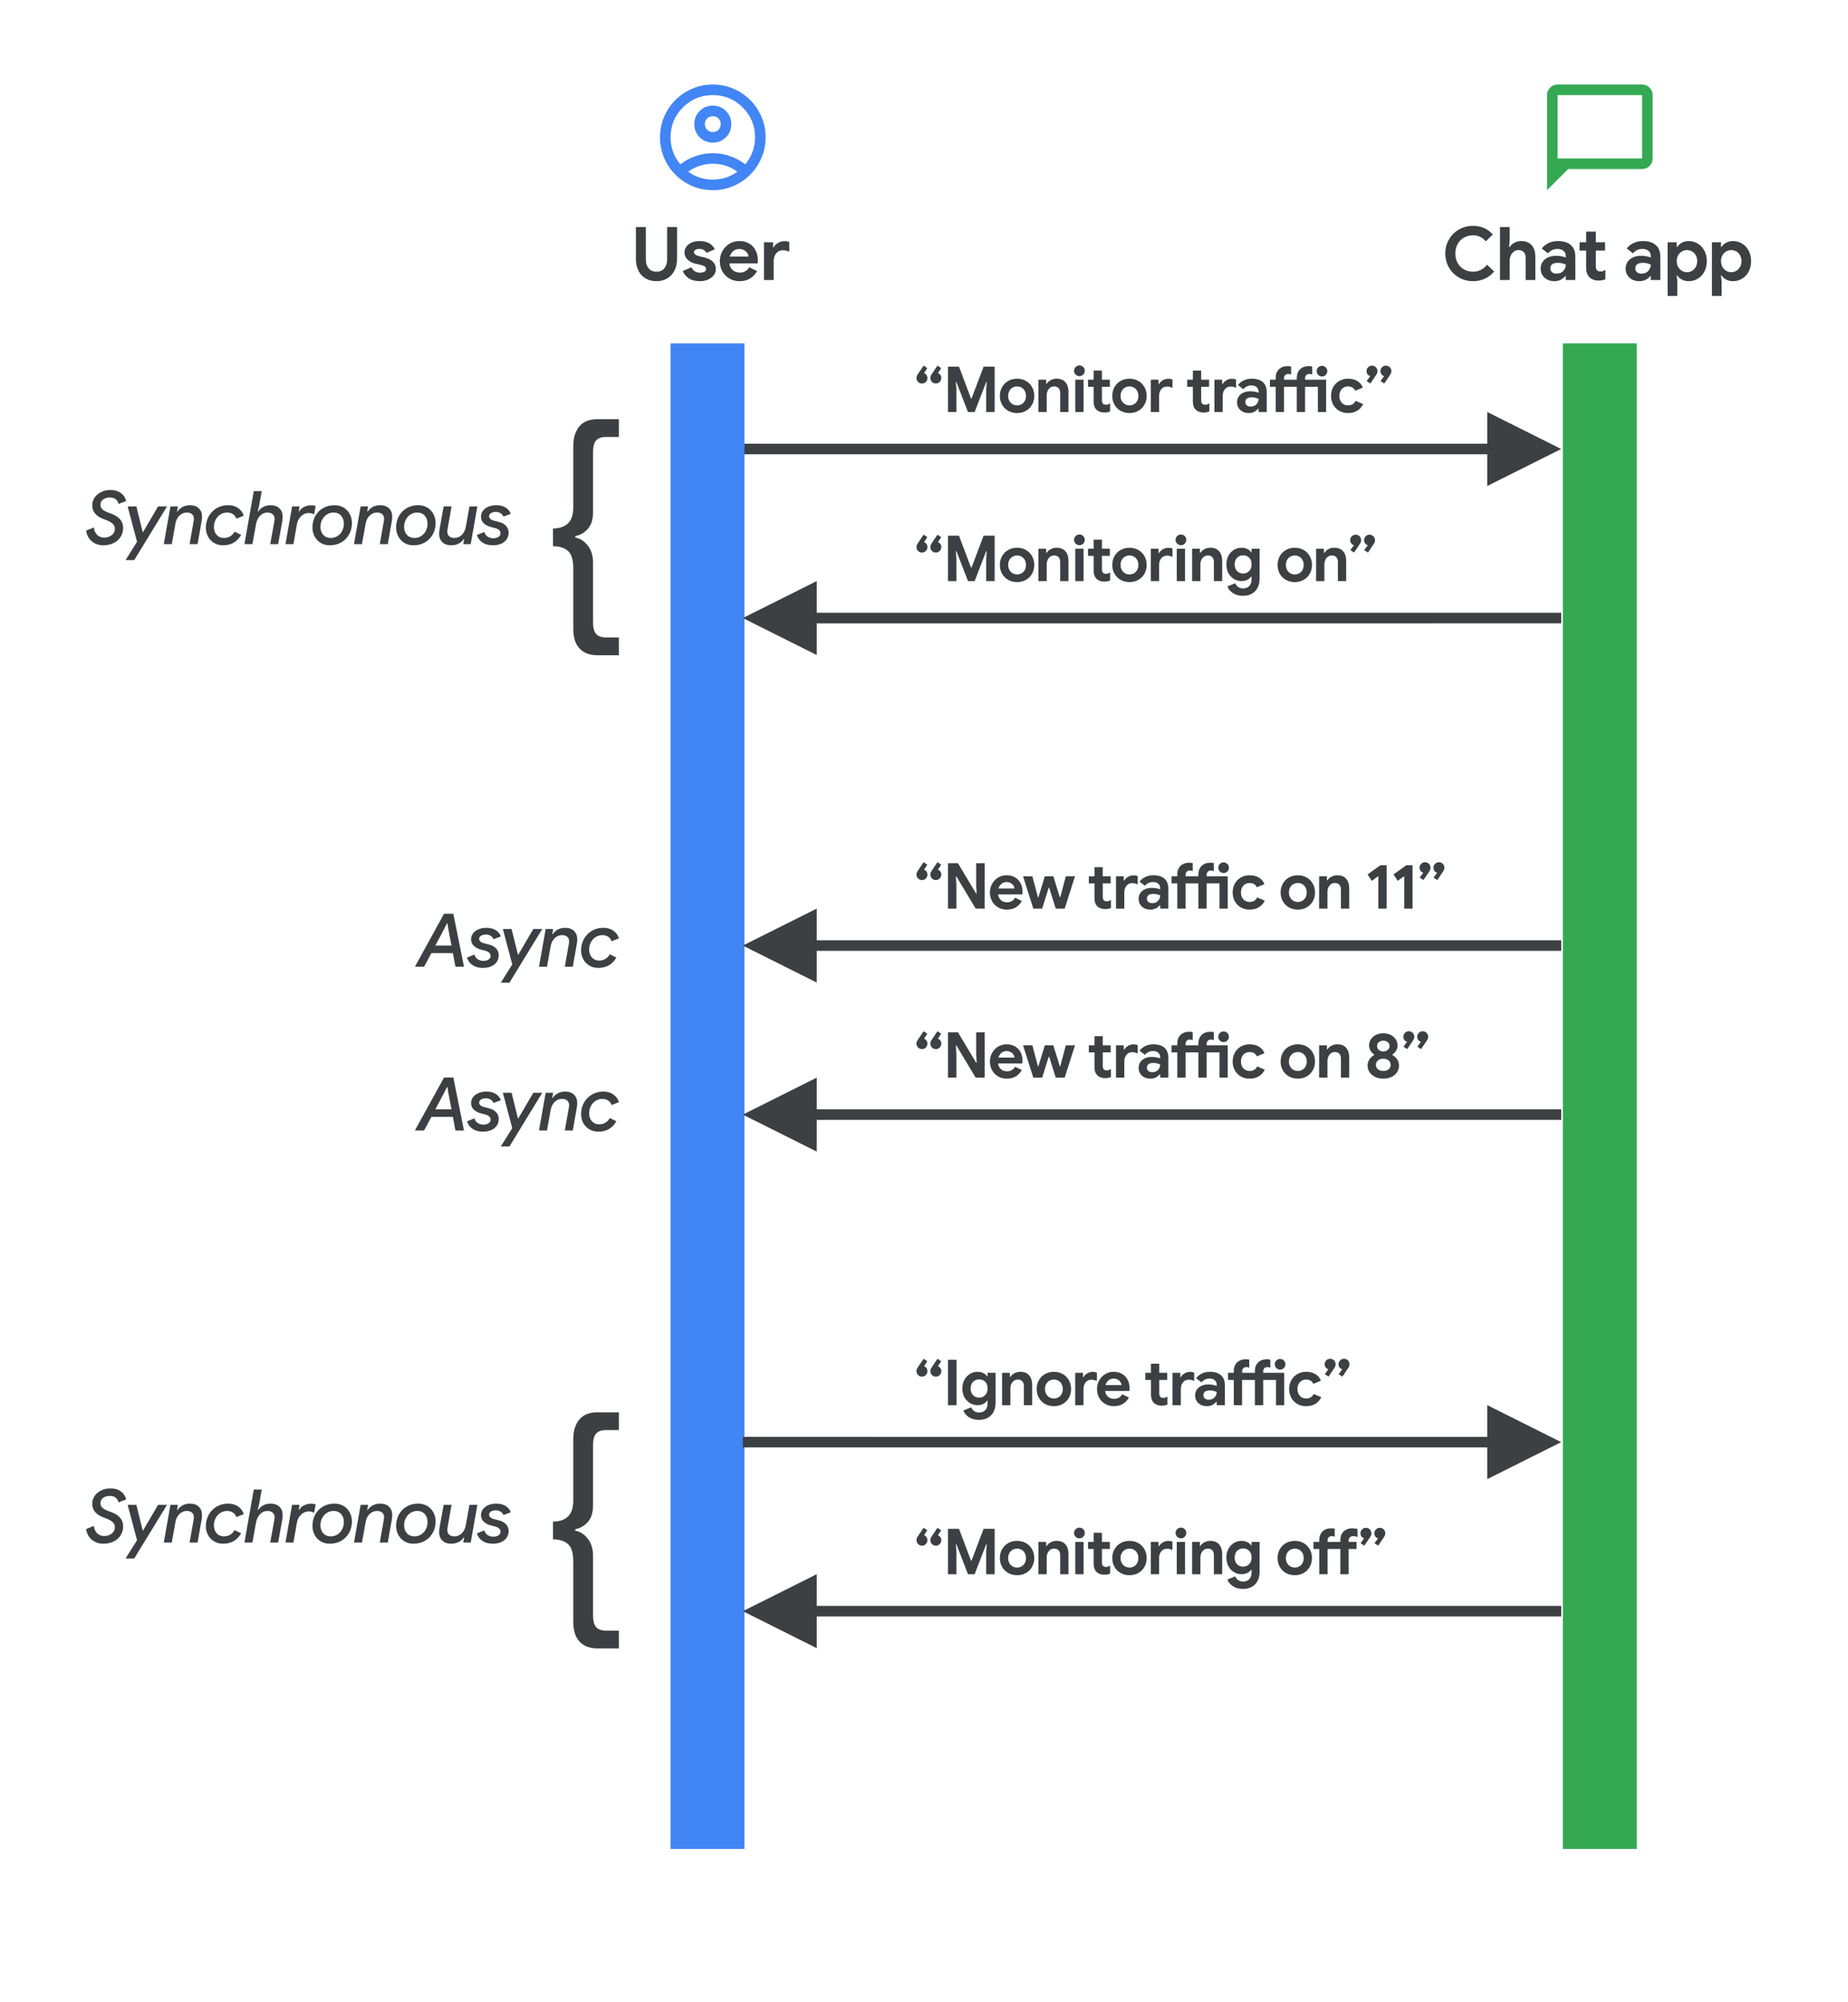 <?xml version="1.0" encoding="UTF-8"?>
<svg width="350px" height="379px" viewBox="0 0 350 379" version="1.1" xmlns="http://www.w3.org/2000/svg" xmlns:xlink="http://www.w3.org/1999/xlink">
    <title>async</title>
    <g id="async" stroke="none" stroke-width="1" fill="none" fill-rule="evenodd">
        <rect fill="#FFFFFF" x="0" y="0" width="350" height="379"></rect>
        <path id="Line-2-Copy" d="M218.991,6.991 L219,7.991 L220.238,147.985 L226.239,147.932 L219.363,161.994 L212.239,148.056 L218.238,148.003 L217,8.009 L216.991,7.009 L218.991,6.991 Z" transform="translate(218.681, 84.997) rotate(-89.493) translate(-218.681, -84.997) " fill="#3C4043" fill-rule="nonzero"></path>
        <rect id="Rectangle" fill="#4285F4" x="127" y="65" width="14" height="285"></rect>
        <rect id="Rectangle-Copy-2" fill="#34A853" x="296" y="65" width="14" height="285"></rect>
        <g id="User" transform="translate(120.44, 42.976)" fill="#3C4043" fill-rule="nonzero">
            <path d="M3.892,10.248 C3.108,10.248 2.424,10.08 1.841,9.744 C1.258,9.408 0.805,8.923 0.483,8.288 C0.161,7.653 0,6.902 0,6.034 L0,0 L1.876,0 L1.876,6.146 C1.876,6.837 2.051,7.394 2.401,7.819 C2.751,8.244 3.248,8.456 3.892,8.456 C4.536,8.456 5.033,8.244 5.383,7.819 C5.733,7.394 5.908,6.837 5.908,6.146 L5.908,0 L7.784,0 L7.784,6.034 C7.784,6.865 7.625,7.597 7.308,8.232 C6.991,8.867 6.538,9.361 5.95,9.716 C5.362,10.071 4.676,10.248 3.892,10.248 Z" id="Path"></path>
            <path d="M12.112,10.248 C11.244,10.248 10.542,10.071 10.005,9.716 C9.468,9.361 9.093,8.899 8.878,8.33 L10.516,7.616 C10.665,7.952 10.878,8.206 11.153,8.379 C11.428,8.552 11.748,8.638 12.112,8.638 C12.448,8.638 12.728,8.584 12.952,8.477 C13.176,8.37 13.288,8.195 13.288,7.952 C13.288,7.719 13.185,7.544 12.98,7.427 C12.775,7.31 12.467,7.205 12.056,7.112 L11.216,6.93 C10.637,6.79 10.157,6.536 9.774,6.167 C9.391,5.798 9.2,5.339 9.2,4.788 C9.2,4.377 9.324,4.009 9.571,3.682 C9.818,3.355 10.154,3.103 10.579,2.926 C11.004,2.749 11.473,2.66 11.986,2.66 C13.461,2.66 14.445,3.178 14.94,4.214 L13.372,4.9 C13.092,4.396 12.644,4.144 12.028,4.144 C11.711,4.144 11.459,4.202 11.272,4.319 C11.085,4.436 10.992,4.583 10.992,4.76 C10.992,5.096 11.309,5.348 11.944,5.516 L12.994,5.768 C13.703,5.945 14.238,6.216 14.597,6.58 C14.956,6.944 15.136,7.392 15.136,7.924 C15.136,8.381 15.003,8.785 14.737,9.135 C14.471,9.485 14.107,9.758 13.645,9.954 C13.183,10.15 12.672,10.248 12.112,10.248 Z" id="Path"></path>
            <path d="M19.632,10.248 C18.923,10.248 18.283,10.085 17.714,9.758 C17.145,9.431 16.699,8.981 16.377,8.407 C16.055,7.833 15.894,7.187 15.894,6.468 C15.894,5.787 16.053,5.154 16.37,4.571 C16.687,3.988 17.126,3.523 17.686,3.178 C18.246,2.833 18.871,2.66 19.562,2.66 C20.299,2.66 20.934,2.819 21.466,3.136 C21.998,3.453 22.402,3.887 22.677,4.438 C22.952,4.989 23.09,5.6 23.09,6.272 C23.09,6.487 23.076,6.692 23.048,6.888 L17.686,6.888 C17.779,7.457 18.006,7.889 18.365,8.183 C18.724,8.477 19.156,8.624 19.66,8.624 C20.08,8.624 20.442,8.533 20.745,8.351 C21.048,8.169 21.289,7.924 21.466,7.616 L22.95,8.344 C22.222,9.613 21.116,10.248 19.632,10.248 Z M21.326,5.586 C21.307,5.362 21.226,5.14 21.081,4.921 C20.936,4.702 20.736,4.52 20.479,4.375 C20.222,4.23 19.921,4.158 19.576,4.158 C19.137,4.158 18.762,4.286 18.449,4.543 C18.136,4.8 17.91,5.147 17.77,5.586 L21.326,5.586 Z" id="Shape"></path>
            <path d="M24.254,2.884 L25.976,2.884 L25.976,3.836 L26.088,3.836 C26.265,3.5 26.541,3.222 26.914,3.003 C27.287,2.784 27.698,2.674 28.146,2.674 C28.473,2.674 28.771,2.725 29.042,2.828 L29.042,4.662 C28.79,4.569 28.578,4.501 28.405,4.459 C28.232,4.417 28.048,4.396 27.852,4.396 C27.311,4.396 26.881,4.592 26.564,4.984 C26.247,5.376 26.088,5.871 26.088,6.468 L26.088,10.024 L24.254,10.024 L24.254,2.884 Z" id="Path"></path>
        </g>
        <g id="Chat-app" transform="translate(273.729, 42.752)" fill="#3C4043" fill-rule="nonzero">
            <path d="M5.25,10.472 C4.279,10.472 3.393,10.241 2.59,9.779 C1.787,9.317 1.155,8.687 0.693,7.889 C0.231,7.091 0,6.207 0,5.236 C0,4.265 0.231,3.381 0.693,2.583 C1.155,1.785 1.787,1.155 2.59,0.693 C3.393,0.231 4.279,0 5.25,0 C6.762,0 8.013,0.546 9.002,1.638 L7.672,2.926 C7.028,2.17 6.225,1.792 5.264,1.792 C4.639,1.792 4.069,1.934 3.556,2.219 C3.043,2.504 2.639,2.907 2.345,3.43 C2.051,3.953 1.904,4.555 1.904,5.236 C1.904,5.917 2.051,6.519 2.345,7.042 C2.639,7.565 3.043,7.968 3.556,8.253 C4.069,8.538 4.639,8.68 5.264,8.68 C6.319,8.68 7.201,8.241 7.91,7.364 L9.254,8.638 C8.759,9.235 8.174,9.69 7.497,10.003 C6.82,10.316 6.071,10.472 5.25,10.472 Z" id="Path"></path>
            <path d="M10.362,0.224 L12.196,0.224 L12.196,2.758 L12.084,4.004 L12.196,4.004 C12.401,3.668 12.7,3.397 13.092,3.192 C13.484,2.987 13.909,2.884 14.366,2.884 C15.234,2.884 15.899,3.143 16.361,3.661 C16.823,4.179 17.054,4.895 17.054,5.81 L17.054,10.248 L15.22,10.248 L15.22,6.034 C15.22,5.577 15.096,5.222 14.849,4.97 C14.602,4.718 14.273,4.592 13.862,4.592 C13.377,4.592 12.978,4.788 12.665,5.18 C12.352,5.572 12.196,6.053 12.196,6.622 L12.196,10.248 L10.362,10.248 L10.362,0.224 Z" id="Path"></path>
            <path d="M20.654,10.472 C19.898,10.472 19.277,10.25 18.792,9.807 C18.307,9.364 18.064,8.783 18.064,8.064 C18.064,7.588 18.19,7.168 18.442,6.804 C18.694,6.44 19.039,6.16 19.478,5.964 C19.917,5.768 20.402,5.67 20.934,5.67 C21.671,5.67 22.301,5.777 22.824,5.992 L22.824,5.684 C22.824,5.292 22.677,4.975 22.383,4.732 C22.089,4.489 21.695,4.368 21.2,4.368 C20.864,4.368 20.54,4.445 20.227,4.599 C19.914,4.753 19.655,4.956 19.45,5.208 L18.274,4.284 C18.619,3.836 19.053,3.491 19.576,3.248 C20.099,3.005 20.668,2.884 21.284,2.884 C22.376,2.884 23.207,3.136 23.776,3.64 C24.345,4.144 24.63,4.881 24.63,5.852 L24.63,10.248 L22.824,10.248 L22.824,9.52 L22.712,9.52 C22.497,9.8 22.215,10.029 21.865,10.206 C21.515,10.383 21.111,10.472 20.654,10.472 Z M21.088,9.044 C21.62,9.044 22.042,8.874 22.355,8.533 C22.668,8.192 22.824,7.793 22.824,7.336 C22.348,7.112 21.849,7 21.326,7 C20.374,7 19.898,7.355 19.898,8.064 C19.898,8.353 20.001,8.589 20.206,8.771 C20.411,8.953 20.705,9.044 21.088,9.044 Z" id="Shape"></path>
            <path d="M29.042,10.36 C28.687,10.36 28.361,10.306 28.062,10.199 C27.763,10.092 27.521,9.945 27.334,9.758 C26.895,9.338 26.676,8.741 26.676,7.966 L26.676,4.676 L25.43,4.676 L25.43,3.108 L26.676,3.108 L26.676,1.092 L28.51,1.092 L28.51,3.108 L30.26,3.108 L30.26,4.676 L28.51,4.676 L28.51,7.63 C28.51,7.994 28.589,8.255 28.748,8.414 C28.879,8.563 29.103,8.638 29.42,8.638 C29.597,8.638 29.744,8.615 29.861,8.568 C29.978,8.521 30.129,8.442 30.316,8.33 L30.316,10.122 C29.915,10.281 29.49,10.36 29.042,10.36 Z" id="Path"></path>
            <path d="M36.746,10.472 C35.99,10.472 35.369,10.25 34.884,9.807 C34.399,9.364 34.156,8.783 34.156,8.064 C34.156,7.588 34.282,7.168 34.534,6.804 C34.786,6.44 35.131,6.16 35.57,5.964 C36.009,5.768 36.494,5.67 37.026,5.67 C37.763,5.67 38.393,5.777 38.916,5.992 L38.916,5.684 C38.916,5.292 38.769,4.975 38.475,4.732 C38.181,4.489 37.787,4.368 37.292,4.368 C36.956,4.368 36.632,4.445 36.319,4.599 C36.006,4.753 35.747,4.956 35.542,5.208 L34.366,4.284 C34.711,3.836 35.145,3.491 35.668,3.248 C36.191,3.005 36.76,2.884 37.376,2.884 C38.468,2.884 39.299,3.136 39.868,3.64 C40.437,4.144 40.722,4.881 40.722,5.852 L40.722,10.248 L38.916,10.248 L38.916,9.52 L38.804,9.52 C38.589,9.8 38.307,10.029 37.957,10.206 C37.607,10.383 37.203,10.472 36.746,10.472 Z M37.18,9.044 C37.712,9.044 38.134,8.874 38.447,8.533 C38.76,8.192 38.916,7.793 38.916,7.336 C38.44,7.112 37.941,7 37.418,7 C36.466,7 35.99,7.355 35.99,8.064 C35.99,8.353 36.093,8.589 36.298,8.771 C36.503,8.953 36.797,9.044 37.18,9.044 Z" id="Shape"></path>
            <path d="M42.11,3.108 L43.832,3.108 L43.832,3.976 L43.944,3.976 C44.14,3.668 44.425,3.409 44.798,3.199 C45.171,2.989 45.601,2.884 46.086,2.884 C46.73,2.884 47.316,3.045 47.843,3.367 C48.37,3.689 48.783,4.139 49.082,4.718 C49.381,5.297 49.53,5.95 49.53,6.678 C49.53,7.415 49.381,8.071 49.082,8.645 C48.783,9.219 48.37,9.667 47.843,9.989 C47.316,10.311 46.73,10.472 46.086,10.472 C45.601,10.472 45.169,10.369 44.791,10.164 C44.413,9.959 44.131,9.702 43.944,9.394 L43.832,9.394 L43.944,10.402 L43.944,13.272 L42.11,13.272 L42.11,3.108 Z M45.764,8.778 C46.109,8.778 46.431,8.689 46.73,8.512 C47.029,8.335 47.267,8.087 47.444,7.77 C47.621,7.453 47.71,7.089 47.71,6.678 C47.71,6.267 47.621,5.903 47.444,5.586 C47.267,5.269 47.029,5.024 46.73,4.851 C46.431,4.678 46.109,4.592 45.764,4.592 C45.428,4.592 45.111,4.678 44.812,4.851 C44.513,5.024 44.275,5.269 44.098,5.586 C43.921,5.903 43.832,6.267 43.832,6.678 C43.832,7.089 43.921,7.453 44.098,7.77 C44.275,8.087 44.513,8.335 44.812,8.512 C45.111,8.689 45.428,8.778 45.764,8.778 Z" id="Shape"></path>
            <path d="M50.498,3.108 L52.22,3.108 L52.22,3.976 L52.332,3.976 C52.528,3.668 52.813,3.409 53.186,3.199 C53.559,2.989 53.989,2.884 54.474,2.884 C55.118,2.884 55.704,3.045 56.231,3.367 C56.758,3.689 57.171,4.139 57.47,4.718 C57.769,5.297 57.918,5.95 57.918,6.678 C57.918,7.415 57.769,8.071 57.47,8.645 C57.171,9.219 56.758,9.667 56.231,9.989 C55.704,10.311 55.118,10.472 54.474,10.472 C53.989,10.472 53.557,10.369 53.179,10.164 C52.801,9.959 52.519,9.702 52.332,9.394 L52.22,9.394 L52.332,10.402 L52.332,13.272 L50.498,13.272 L50.498,3.108 Z M54.152,8.778 C54.497,8.778 54.819,8.689 55.118,8.512 C55.417,8.335 55.655,8.087 55.832,7.77 C56.009,7.453 56.098,7.089 56.098,6.678 C56.098,6.267 56.009,5.903 55.832,5.586 C55.655,5.269 55.417,5.024 55.118,4.851 C54.819,4.678 54.497,4.592 54.152,4.592 C53.816,4.592 53.499,4.678 53.2,4.851 C52.901,5.024 52.663,5.269 52.486,5.586 C52.309,5.903 52.22,6.267 52.22,6.678 C52.22,7.089 52.309,7.453 52.486,7.77 C52.663,8.087 52.901,8.335 53.2,8.512 C53.499,8.689 53.816,8.778 54.152,8.778 Z" id="Shape"></path>
        </g>
        <g id="chat_bubble_BASELINE_P900" transform="translate(293, 16)" fill="#34A853" fill-rule="nonzero">
            <path d="M0,20 L0,2 C0,1.45 0.196,0.979 0.588,0.587 C0.979,0.196 1.45,0 2,0 L18,0 C18.55,0 19.021,0.196 19.413,0.587 C19.804,0.979 20,1.45 20,2 L20,14 C20,14.55 19.804,15.021 19.413,15.413 C19.021,15.804 18.55,16 18,16 L4,16 L0,20 Z M2,14 L18,14 C18,14 18,14 18,14 C18,14 18,14 18,14 L18,2 C18,2 18,2 18,2 C18,2 18,2 18,2 L2,2 C2,2 2,2 2,2 C2,2 2,2 2,2 L2,14 Z M2,14 L2,2 C2,2 2,2 2,2 C2,2 2,2 2,2 C2,2 2,2 2,2 C2,2 2,2 2,2 L2,14 C2,14 2,14 2,14 C2,14 2,14 2,14 Z" id="Shape"></path>
        </g>
        <g id="account_circle_BASELINE_P900" transform="translate(125, 16)" fill="#4285F4" fill-rule="nonzero">
            <path d="M3.85,15.1 C4.7,14.45 5.65,13.937 6.7,13.562 C7.75,13.187 8.85,13 10,13 C11.15,13 12.25,13.187 13.3,13.562 C14.35,13.937 15.3,14.45 16.15,15.1 C16.733,14.417 17.188,13.642 17.513,12.775 C17.838,11.908 18,10.983 18,10 C18,7.783 17.221,5.896 15.663,4.337 C14.104,2.779 12.217,2 10,2 C7.783,2 5.896,2.779 4.338,4.337 C2.779,5.896 2,7.783 2,10 C2,10.983 2.163,11.908 2.488,12.775 C2.813,13.642 3.267,14.417 3.85,15.1 Z M10,11 C9.017,11 8.187,10.663 7.512,9.988 C6.837,9.313 6.5,8.483 6.5,7.5 C6.5,6.517 6.837,5.687 7.512,5.012 C8.187,4.337 9.017,4 10,4 C10.983,4 11.813,4.337 12.488,5.012 C13.163,5.687 13.5,6.517 13.5,7.5 C13.5,8.483 13.163,9.313 12.488,9.988 C11.813,10.663 10.983,11 10,11 Z M10,20 C8.617,20 7.317,19.737 6.1,19.212 C4.883,18.687 3.825,17.975 2.925,17.075 C2.025,16.175 1.313,15.117 0.788,13.9 C0.263,12.683 0,11.383 0,10 C0,8.617 0.263,7.317 0.788,6.1 C1.313,4.883 2.025,3.825 2.925,2.925 C3.825,2.025 4.883,1.312 6.1,0.787 C7.317,0.262 8.617,0 10,0 C11.383,0 12.683,0.262 13.9,0.787 C15.117,1.312 16.175,2.025 17.075,2.925 C17.975,3.825 18.687,4.883 19.212,6.1 C19.737,7.317 20,8.617 20,10 C20,11.383 19.737,12.683 19.212,13.9 C18.687,15.117 17.975,16.175 17.075,17.075 C16.175,17.975 15.117,18.687 13.9,19.212 C12.683,19.737 11.383,20 10,20 Z M10,18 C10.883,18 11.717,17.871 12.5,17.613 C13.283,17.354 14,16.983 14.65,16.5 C14,16.017 13.283,15.646 12.5,15.387 C11.717,15.129 10.883,15 10,15 C9.117,15 8.283,15.129 7.5,15.387 C6.717,15.646 6,16.017 5.35,16.5 C6,16.983 6.717,17.354 7.5,17.613 C8.283,17.871 9.117,18 10,18 Z M10,9 C10.433,9 10.792,8.858 11.075,8.575 C11.358,8.292 11.5,7.933 11.5,7.5 C11.5,7.067 11.358,6.708 11.075,6.425 C10.792,6.142 10.433,6 10,6 C9.567,6 9.208,6.142 8.925,6.425 C8.642,6.708 8.5,7.067 8.5,7.5 C8.5,7.933 8.642,8.292 8.925,8.575 C9.208,8.858 9.567,9 10,9 Z" id="Shape"></path>
        </g>
        <g id="“Monitor-traffic”" transform="translate(173.576, 69.18)" fill="#3C4043" fill-rule="nonzero">
            <path d="M1.044,3.42 C0.756,3.42 0.51,3.318 0.306,3.114 C0.102,2.91 0,2.664 0,2.376 C0,2.232 0.024,2.102 0.072,1.986 C0.12,1.87 0.196,1.736 0.3,1.584 L1.344,0.036 L2.052,0.504 L1.44,1.44 C1.624,1.512 1.776,1.63 1.896,1.794 C2.016,1.958 2.076,2.152 2.076,2.376 C2.076,2.664 1.976,2.91 1.776,3.114 C1.576,3.318 1.332,3.42 1.044,3.42 Z M3.672,3.42 C3.384,3.42 3.138,3.318 2.934,3.114 C2.73,2.91 2.628,2.664 2.628,2.376 C2.628,2.232 2.652,2.102 2.7,1.986 C2.748,1.87 2.824,1.736 2.928,1.584 L3.972,0.036 L4.68,0.504 L4.068,1.44 C4.252,1.512 4.404,1.63 4.524,1.794 C4.644,1.958 4.704,2.152 4.704,2.376 C4.704,2.664 4.604,2.91 4.404,3.114 C4.204,3.318 3.96,3.42 3.672,3.42 Z" id="Shape"></path>
            <polygon id="Path" points="5.964 0.228 8.052 0.228 10.332 6.264 10.428 6.264 12.708 0.228 14.808 0.228 14.808 8.82 13.2 8.82 13.2 4.584 13.296 3.156 13.2 3.156 11.016 8.82 9.756 8.82 7.56 3.156 7.464 3.156 7.56 4.584 7.56 8.82 5.964 8.82"></polygon>
            <path d="M19.056,9.012 C18.424,9.012 17.86,8.87 17.364,8.586 C16.868,8.302 16.482,7.914 16.206,7.422 C15.93,6.93 15.792,6.376 15.792,5.76 C15.792,5.152 15.93,4.6 16.206,4.104 C16.482,3.608 16.868,3.218 17.364,2.934 C17.86,2.65 18.424,2.508 19.056,2.508 C19.68,2.508 20.24,2.65 20.736,2.934 C21.232,3.218 21.618,3.608 21.894,4.104 C22.17,4.6 22.308,5.152 22.308,5.76 C22.308,6.376 22.17,6.93 21.894,7.422 C21.618,7.914 21.232,8.302 20.736,8.586 C20.24,8.87 19.68,9.012 19.056,9.012 Z M19.056,7.56 C19.36,7.56 19.64,7.488 19.896,7.344 C20.152,7.2 20.356,6.992 20.508,6.72 C20.66,6.448 20.736,6.128 20.736,5.76 C20.736,5.4 20.66,5.084 20.508,4.812 C20.356,4.54 20.152,4.332 19.896,4.188 C19.64,4.044 19.36,3.972 19.056,3.972 C18.752,3.972 18.472,4.044 18.216,4.188 C17.96,4.332 17.754,4.54 17.598,4.812 C17.442,5.084 17.364,5.4 17.364,5.76 C17.364,6.12 17.442,6.438 17.598,6.714 C17.754,6.99 17.96,7.2 18.216,7.344 C18.472,7.488 18.752,7.56 19.056,7.56 Z" id="Shape"></path>
            <path d="M23.088,2.7 L24.564,2.7 L24.564,3.468 L24.66,3.468 C24.844,3.172 25.104,2.938 25.44,2.766 C25.776,2.594 26.14,2.508 26.532,2.508 C27.268,2.508 27.828,2.732 28.212,3.18 C28.596,3.628 28.788,4.24 28.788,5.016 L28.788,8.82 L27.216,8.82 L27.216,5.208 C27.216,4.816 27.116,4.512 26.916,4.296 C26.716,4.08 26.436,3.972 26.076,3.972 C25.652,3.972 25.31,4.136 25.05,4.464 C24.79,4.792 24.66,5.204 24.66,5.7 L24.66,8.82 L23.088,8.82 L23.088,2.7 Z" id="Path"></path>
            <path d="M30.864,2.028 C30.584,2.028 30.344,1.928 30.144,1.728 C29.944,1.528 29.844,1.288 29.844,1.008 C29.844,0.728 29.944,0.49 30.144,0.294 C30.344,0.098 30.584,0 30.864,0 C31.144,0 31.382,0.098 31.578,0.294 C31.774,0.49 31.872,0.728 31.872,1.008 C31.872,1.288 31.774,1.528 31.578,1.728 C31.382,1.928 31.144,2.028 30.864,2.028 Z M30.072,2.7 L31.644,2.7 L31.644,8.82 L30.072,8.82 L30.072,2.7 Z" id="Shape"></path>
            <path d="M35.58,8.916 C35.276,8.916 34.996,8.87 34.74,8.778 C34.484,8.686 34.276,8.56 34.116,8.4 C33.74,8.04 33.552,7.528 33.552,6.864 L33.552,4.044 L32.484,4.044 L32.484,2.7 L33.552,2.7 L33.552,0.972 L35.124,0.972 L35.124,2.7 L36.624,2.7 L36.624,4.044 L35.124,4.044 L35.124,6.576 C35.124,6.888 35.192,7.112 35.328,7.248 C35.44,7.376 35.632,7.44 35.904,7.44 C36.056,7.44 36.182,7.42 36.282,7.38 C36.382,7.34 36.512,7.272 36.672,7.176 L36.672,8.712 C36.328,8.848 35.964,8.916 35.58,8.916 Z" id="Path"></path>
            <path d="M40.344,9.012 C39.712,9.012 39.148,8.87 38.652,8.586 C38.156,8.302 37.77,7.914 37.494,7.422 C37.218,6.93 37.08,6.376 37.08,5.76 C37.08,5.152 37.218,4.6 37.494,4.104 C37.77,3.608 38.156,3.218 38.652,2.934 C39.148,2.65 39.712,2.508 40.344,2.508 C40.968,2.508 41.528,2.65 42.024,2.934 C42.52,3.218 42.906,3.608 43.182,4.104 C43.458,4.6 43.596,5.152 43.596,5.76 C43.596,6.376 43.458,6.93 43.182,7.422 C42.906,7.914 42.52,8.302 42.024,8.586 C41.528,8.87 40.968,9.012 40.344,9.012 Z M40.344,7.56 C40.648,7.56 40.928,7.488 41.184,7.344 C41.44,7.2 41.644,6.992 41.796,6.72 C41.948,6.448 42.024,6.128 42.024,5.76 C42.024,5.4 41.948,5.084 41.796,4.812 C41.644,4.54 41.44,4.332 41.184,4.188 C40.928,4.044 40.648,3.972 40.344,3.972 C40.04,3.972 39.76,4.044 39.504,4.188 C39.248,4.332 39.042,4.54 38.886,4.812 C38.73,5.084 38.652,5.4 38.652,5.76 C38.652,6.12 38.73,6.438 38.886,6.714 C39.042,6.99 39.248,7.2 39.504,7.344 C39.76,7.488 40.04,7.56 40.344,7.56 Z" id="Shape"></path>
            <path d="M44.376,2.7 L45.852,2.7 L45.852,3.516 L45.948,3.516 C46.1,3.228 46.336,2.99 46.656,2.802 C46.976,2.614 47.328,2.52 47.712,2.52 C47.992,2.52 48.248,2.564 48.48,2.652 L48.48,4.224 C48.264,4.144 48.082,4.086 47.934,4.05 C47.786,4.014 47.628,3.996 47.46,3.996 C46.996,3.996 46.628,4.164 46.356,4.5 C46.084,4.836 45.948,5.26 45.948,5.772 L45.948,8.82 L44.376,8.82 L44.376,2.7 Z" id="Path"></path>
            <path d="M54.372,8.916 C54.068,8.916 53.788,8.87 53.532,8.778 C53.276,8.686 53.068,8.56 52.908,8.4 C52.532,8.04 52.344,7.528 52.344,6.864 L52.344,4.044 L51.276,4.044 L51.276,2.7 L52.344,2.7 L52.344,0.972 L53.916,0.972 L53.916,2.7 L55.416,2.7 L55.416,4.044 L53.916,4.044 L53.916,6.576 C53.916,6.888 53.984,7.112 54.12,7.248 C54.232,7.376 54.424,7.44 54.696,7.44 C54.848,7.44 54.974,7.42 55.074,7.38 C55.174,7.34 55.304,7.272 55.464,7.176 L55.464,8.712 C55.12,8.848 54.756,8.916 54.372,8.916 Z" id="Path"></path>
            <path d="M56.424,2.7 L57.9,2.7 L57.9,3.516 L57.996,3.516 C58.148,3.228 58.384,2.99 58.704,2.802 C59.024,2.614 59.376,2.52 59.76,2.52 C60.04,2.52 60.296,2.564 60.528,2.652 L60.528,4.224 C60.312,4.144 60.13,4.086 59.982,4.05 C59.834,4.014 59.676,3.996 59.508,3.996 C59.044,3.996 58.676,4.164 58.404,4.5 C58.132,4.836 57.996,5.26 57.996,5.772 L57.996,8.82 L56.424,8.82 L56.424,2.7 Z" id="Path"></path>
            <path d="M62.928,9.012 C62.28,9.012 61.748,8.822 61.332,8.442 C60.916,8.062 60.708,7.564 60.708,6.948 C60.708,6.54 60.816,6.18 61.032,5.868 C61.248,5.556 61.544,5.316 61.92,5.148 C62.296,4.98 62.712,4.896 63.168,4.896 C63.8,4.896 64.34,4.988 64.788,5.172 L64.788,4.908 C64.788,4.572 64.662,4.3 64.41,4.092 C64.158,3.884 63.82,3.78 63.396,3.78 C63.108,3.78 62.83,3.846 62.562,3.978 C62.294,4.11 62.072,4.284 61.896,4.5 L60.888,3.708 C61.184,3.324 61.556,3.028 62.004,2.82 C62.452,2.612 62.94,2.508 63.468,2.508 C64.404,2.508 65.116,2.724 65.604,3.156 C66.092,3.588 66.336,4.22 66.336,5.052 L66.336,8.82 L64.788,8.82 L64.788,8.196 L64.692,8.196 C64.508,8.436 64.266,8.632 63.966,8.784 C63.666,8.936 63.32,9.012 62.928,9.012 Z M63.3,7.788 C63.756,7.788 64.118,7.642 64.386,7.35 C64.654,7.058 64.788,6.716 64.788,6.324 C64.38,6.132 63.952,6.036 63.504,6.036 C62.688,6.036 62.28,6.34 62.28,6.948 C62.28,7.196 62.368,7.398 62.544,7.554 C62.72,7.71 62.972,7.788 63.3,7.788 Z" id="Shape"></path>
            <path d="M76.8,2.088 C76.52,2.088 76.282,1.99 76.086,1.794 C75.89,1.598 75.792,1.36 75.792,1.08 C75.792,0.8 75.89,0.562 76.086,0.366 C76.282,0.17 76.52,0.072 76.8,0.072 C77.08,0.072 77.318,0.17 77.514,0.366 C77.71,0.562 77.808,0.8 77.808,1.08 C77.808,1.36 77.71,1.598 77.514,1.794 C77.318,1.99 77.08,2.088 76.8,2.088 Z M68.028,4.044 L66.936,4.044 L66.936,2.7 L68.028,2.7 L68.028,2.364 C68.028,1.668 68.236,1.122 68.652,0.726 C69.068,0.33 69.612,0.132 70.284,0.132 C70.556,0.132 70.78,0.156 70.956,0.204 L70.956,1.716 C70.924,1.708 70.856,1.688 70.752,1.656 C70.648,1.624 70.524,1.608 70.38,1.608 C70.148,1.608 69.96,1.684 69.816,1.836 C69.672,1.988 69.6,2.196 69.6,2.46 L69.6,2.7 L72.024,2.7 L72.024,2.364 C72.024,1.668 72.232,1.122 72.648,0.726 C73.064,0.33 73.608,0.132 74.28,0.132 C74.552,0.132 74.776,0.156 74.952,0.204 L74.952,1.716 C74.92,1.708 74.852,1.688 74.748,1.656 C74.644,1.624 74.52,1.608 74.376,1.608 C74.144,1.608 73.956,1.684 73.812,1.836 C73.668,1.988 73.596,2.196 73.596,2.46 L73.596,2.7 L77.58,2.7 L77.58,8.82 L76.02,8.82 L76.02,4.044 L73.596,4.044 L73.596,8.82 L72.024,8.82 L72.024,4.044 L69.6,4.044 L69.6,8.82 L68.028,8.82 L68.028,4.044 Z" id="Shape"></path>
            <path d="M81.732,9.012 C81.116,9.012 80.564,8.874 80.076,8.598 C79.588,8.322 79.206,7.936 78.93,7.44 C78.654,6.944 78.516,6.384 78.516,5.76 C78.516,5.136 78.654,4.578 78.93,4.086 C79.206,3.594 79.588,3.208 80.076,2.928 C80.564,2.648 81.116,2.508 81.732,2.508 C82.412,2.508 82.996,2.654 83.484,2.946 C83.972,3.238 84.324,3.652 84.54,4.188 L83.1,4.788 C82.844,4.244 82.388,3.972 81.732,3.972 C81.252,3.972 80.858,4.136 80.55,4.464 C80.242,4.792 80.088,5.224 80.088,5.76 C80.088,6.304 80.242,6.74 80.55,7.068 C80.858,7.396 81.252,7.56 81.732,7.56 C82.396,7.56 82.876,7.272 83.172,6.696 L84.6,7.32 C84.336,7.856 83.96,8.272 83.472,8.568 C82.984,8.864 82.404,9.012 81.732,9.012 Z" id="Path"></path>
            <path d="M85.26,2.952 L85.944,2.028 C85.736,1.972 85.566,1.856 85.434,1.68 C85.302,1.504 85.236,1.304 85.236,1.08 C85.236,0.792 85.338,0.546 85.542,0.342 C85.746,0.138 85.992,0.036 86.28,0.036 C86.568,0.036 86.812,0.138 87.012,0.342 C87.212,0.546 87.312,0.792 87.312,1.08 C87.312,1.224 87.288,1.354 87.24,1.47 C87.192,1.586 87.116,1.72 87.012,1.872 L85.968,3.42 L85.26,2.952 Z M87.888,2.952 L88.572,2.028 C88.364,1.972 88.194,1.856 88.062,1.68 C87.93,1.504 87.864,1.304 87.864,1.08 C87.864,0.792 87.966,0.546 88.17,0.342 C88.374,0.138 88.62,0.036 88.908,0.036 C89.196,0.036 89.44,0.138 89.64,0.342 C89.84,0.546 89.94,0.792 89.94,1.08 C89.94,1.224 89.916,1.354 89.868,1.47 C89.82,1.586 89.744,1.72 89.64,1.872 L88.596,3.42 L87.888,2.952 Z" id="Shape"></path>
        </g>
        <g id="Synchronous" transform="translate(16.308, 92.752)" fill="#3C4043" fill-rule="nonzero">
            <path d="M3.262,10.472 C2.422,10.472 1.703,10.229 1.106,9.744 C0.509,9.259 0.14,8.577 0,7.7 L1.47,7.098 C1.526,7.667 1.727,8.129 2.072,8.484 C2.417,8.839 2.875,9.016 3.444,9.016 C3.985,9.016 4.454,8.862 4.851,8.554 C5.248,8.246 5.446,7.849 5.446,7.364 C5.446,6.981 5.315,6.662 5.054,6.405 C4.793,6.148 4.354,5.903 3.738,5.67 L3.192,5.46 C2.595,5.236 2.107,4.914 1.729,4.494 C1.351,4.074 1.162,3.537 1.162,2.884 C1.162,2.343 1.316,1.853 1.624,1.414 C1.932,0.975 2.35,0.63 2.877,0.378 C3.404,0.126 3.981,0 4.606,0 C5.222,0 5.745,0.11 6.174,0.329 C6.603,0.548 6.93,0.819 7.154,1.141 C7.378,1.463 7.518,1.783 7.574,2.1 L6.146,2.646 C6.071,2.301 5.899,2.011 5.628,1.778 C5.357,1.545 4.97,1.428 4.466,1.428 C3.981,1.428 3.568,1.552 3.227,1.799 C2.886,2.046 2.716,2.38 2.716,2.8 C2.716,3.145 2.837,3.432 3.08,3.661 C3.323,3.89 3.696,4.097 4.2,4.284 L4.788,4.494 C6.272,5.054 7.014,5.945 7.014,7.168 C7.014,7.812 6.853,8.386 6.531,8.89 C6.209,9.394 5.763,9.784 5.194,10.059 C4.625,10.334 3.981,10.472 3.262,10.472 Z" id="Path"></path>
            <polygon id="Path" points="9.646 9.814 7.868 3.108 9.52 3.108 10.724 7.98 10.78 7.98 13.636 3.108 15.33 3.108 9.114 13.272 7.476 13.272"></polygon>
            <path d="M17.304,4.088 C17.556,3.715 17.883,3.421 18.284,3.206 C18.685,2.991 19.147,2.884 19.67,2.884 C20.389,2.884 20.949,3.082 21.35,3.479 C21.751,3.876 21.952,4.391 21.952,5.026 C21.952,5.381 21.924,5.693 21.868,5.964 L21.112,10.248 L19.6,10.248 L20.342,6.048 C20.389,5.815 20.412,5.609 20.412,5.432 C20.412,5.077 20.293,4.795 20.055,4.585 C19.817,4.375 19.497,4.27 19.096,4.27 C18.536,4.27 18.058,4.468 17.661,4.865 C17.264,5.262 17.015,5.777 16.912,6.412 L16.226,10.248 L14.714,10.248 L15.974,3.108 L17.388,3.108 L17.22,4.088 L17.304,4.088 Z" id="Path"></path>
            <path d="M25.928,10.472 C25.293,10.472 24.729,10.323 24.234,10.024 C23.739,9.725 23.357,9.324 23.086,8.82 C22.815,8.316 22.68,7.761 22.68,7.154 C22.68,6.389 22.855,5.679 23.205,5.026 C23.555,4.373 24.052,3.852 24.696,3.465 C25.34,3.078 26.077,2.884 26.908,2.884 C27.673,2.884 28.313,3.073 28.826,3.451 C29.339,3.829 29.685,4.303 29.862,4.872 L28.462,5.432 C28.331,5.068 28.114,4.783 27.811,4.578 C27.508,4.373 27.146,4.27 26.726,4.27 C26.259,4.27 25.835,4.389 25.452,4.627 C25.069,4.865 24.766,5.194 24.542,5.614 C24.318,6.034 24.206,6.501 24.206,7.014 C24.206,7.611 24.381,8.106 24.731,8.498 C25.081,8.89 25.531,9.086 26.082,9.086 C26.539,9.086 26.943,8.981 27.293,8.771 C27.643,8.561 27.916,8.269 28.112,7.896 L29.358,8.498 C28.63,9.814 27.487,10.472 25.928,10.472 Z" id="Path"></path>
            <path d="M31.752,0.224 L33.264,0.224 L32.774,2.968 L32.494,4.088 L32.578,4.088 C32.83,3.715 33.157,3.421 33.558,3.206 C33.959,2.991 34.417,2.884 34.93,2.884 C35.649,2.884 36.211,3.082 36.617,3.479 C37.023,3.876 37.226,4.396 37.226,5.04 C37.226,5.329 37.198,5.642 37.142,5.978 L36.372,10.248 L34.874,10.248 L35.63,6.048 C35.677,5.815 35.7,5.609 35.7,5.432 C35.7,5.096 35.576,4.818 35.329,4.599 C35.082,4.38 34.762,4.27 34.37,4.27 C33.81,4.27 33.334,4.473 32.942,4.879 C32.55,5.285 32.293,5.833 32.172,6.524 L31.5,10.248 L29.988,10.248 L31.752,0.224 Z" id="Path"></path>
            <path d="M39.018,3.108 L40.432,3.108 L40.264,4.074 L40.348,4.074 C40.553,3.71 40.864,3.423 41.279,3.213 C41.694,3.003 42.145,2.898 42.63,2.898 C42.975,2.898 43.255,2.945 43.47,3.038 L43.19,4.634 C42.919,4.447 42.574,4.354 42.154,4.354 C41.613,4.354 41.132,4.559 40.712,4.97 C40.292,5.381 40.031,5.88 39.928,6.468 L39.27,10.248 L37.758,10.248 L39.018,3.108 Z" id="Path"></path>
            <path d="M46.144,10.472 C45.5,10.472 44.931,10.323 44.436,10.024 C43.941,9.725 43.556,9.319 43.281,8.806 C43.006,8.293 42.868,7.723 42.868,7.098 C42.868,6.314 43.041,5.602 43.386,4.963 C43.731,4.324 44.221,3.817 44.856,3.444 C45.491,3.071 46.223,2.884 47.054,2.884 C47.698,2.884 48.27,3.033 48.769,3.332 C49.268,3.631 49.656,4.037 49.931,4.55 C50.206,5.063 50.344,5.633 50.344,6.258 C50.344,7.042 50.169,7.754 49.819,8.393 C49.469,9.032 48.977,9.539 48.342,9.912 C47.707,10.285 46.975,10.472 46.144,10.472 Z M46.326,9.086 C46.802,9.086 47.229,8.967 47.607,8.729 C47.985,8.491 48.281,8.164 48.496,7.749 C48.711,7.334 48.818,6.879 48.818,6.384 C48.818,5.768 48.643,5.262 48.293,4.865 C47.943,4.468 47.469,4.27 46.872,4.27 C46.405,4.27 45.983,4.391 45.605,4.634 C45.227,4.877 44.928,5.203 44.709,5.614 C44.49,6.025 44.38,6.477 44.38,6.972 C44.38,7.588 44.557,8.094 44.912,8.491 C45.267,8.888 45.738,9.086 46.326,9.086 Z" id="Shape"></path>
            <path d="M53.326,4.088 C53.578,3.715 53.905,3.421 54.306,3.206 C54.707,2.991 55.169,2.884 55.692,2.884 C56.411,2.884 56.971,3.082 57.372,3.479 C57.773,3.876 57.974,4.391 57.974,5.026 C57.974,5.381 57.946,5.693 57.89,5.964 L57.134,10.248 L55.622,10.248 L56.364,6.048 C56.411,5.815 56.434,5.609 56.434,5.432 C56.434,5.077 56.315,4.795 56.077,4.585 C55.839,4.375 55.519,4.27 55.118,4.27 C54.558,4.27 54.08,4.468 53.683,4.865 C53.286,5.262 53.037,5.777 52.934,6.412 L52.248,10.248 L50.736,10.248 L51.996,3.108 L53.41,3.108 L53.242,4.088 L53.326,4.088 Z" id="Path"></path>
            <path d="M61.992,10.472 C61.348,10.472 60.779,10.323 60.284,10.024 C59.789,9.725 59.404,9.319 59.129,8.806 C58.854,8.293 58.716,7.723 58.716,7.098 C58.716,6.314 58.889,5.602 59.234,4.963 C59.579,4.324 60.069,3.817 60.704,3.444 C61.339,3.071 62.071,2.884 62.902,2.884 C63.546,2.884 64.118,3.033 64.617,3.332 C65.116,3.631 65.504,4.037 65.779,4.55 C66.054,5.063 66.192,5.633 66.192,6.258 C66.192,7.042 66.017,7.754 65.667,8.393 C65.317,9.032 64.825,9.539 64.19,9.912 C63.555,10.285 62.823,10.472 61.992,10.472 Z M62.174,9.086 C62.65,9.086 63.077,8.967 63.455,8.729 C63.833,8.491 64.129,8.164 64.344,7.749 C64.559,7.334 64.666,6.879 64.666,6.384 C64.666,5.768 64.491,5.262 64.141,4.865 C63.791,4.468 63.317,4.27 62.72,4.27 C62.253,4.27 61.831,4.391 61.453,4.634 C61.075,4.877 60.776,5.203 60.557,5.614 C60.338,6.025 60.228,6.477 60.228,6.972 C60.228,7.588 60.405,8.094 60.76,8.491 C61.115,8.888 61.586,9.086 62.174,9.086 Z" id="Shape"></path>
            <path d="M71.526,9.282 C71.283,9.655 70.959,9.947 70.553,10.157 C70.147,10.367 69.678,10.472 69.146,10.472 C68.427,10.472 67.867,10.274 67.466,9.877 C67.065,9.48 66.864,8.965 66.864,8.33 C66.864,8.05 66.892,7.737 66.948,7.392 L67.718,3.108 L69.216,3.108 L68.474,7.308 C68.437,7.504 68.418,7.709 68.418,7.924 C68.418,8.279 68.537,8.561 68.775,8.771 C69.013,8.981 69.328,9.086 69.72,9.086 C70.289,9.086 70.77,8.89 71.162,8.498 C71.554,8.106 71.806,7.588 71.918,6.944 L72.604,3.108 L74.102,3.108 L72.842,10.248 L71.428,10.248 L71.61,9.282 L71.526,9.282 Z" id="Path"></path>
            <path d="M77,10.472 C76.216,10.472 75.563,10.29 75.04,9.926 C74.517,9.562 74.177,9.091 74.018,8.512 L75.432,7.952 C75.516,8.325 75.717,8.617 76.034,8.827 C76.351,9.037 76.715,9.142 77.126,9.142 C77.518,9.142 77.842,9.056 78.099,8.883 C78.356,8.71 78.484,8.484 78.484,8.204 C78.484,7.952 78.393,7.744 78.211,7.581 C78.029,7.418 77.751,7.289 77.378,7.196 L76.678,7.014 C76.127,6.874 75.675,6.641 75.32,6.314 C74.965,5.987 74.788,5.572 74.788,5.068 C74.788,4.648 74.912,4.272 75.159,3.941 C75.406,3.61 75.752,3.351 76.195,3.164 C76.638,2.977 77.145,2.884 77.714,2.884 C78.386,2.884 78.96,3.029 79.436,3.318 C79.912,3.607 80.243,4.009 80.43,4.522 L79.03,5.04 C78.927,4.769 78.75,4.555 78.498,4.396 C78.246,4.237 77.952,4.158 77.616,4.158 C77.215,4.158 76.897,4.235 76.664,4.389 C76.431,4.543 76.314,4.741 76.314,4.984 C76.314,5.161 76.398,5.327 76.566,5.481 C76.734,5.635 76.958,5.745 77.238,5.81 L78.218,6.062 C78.778,6.202 79.219,6.449 79.541,6.804 C79.863,7.159 80.024,7.574 80.024,8.05 C80.024,8.778 79.753,9.364 79.212,9.807 C78.671,10.25 77.933,10.472 77,10.472 Z" id="Path"></path>
        </g>
        <g id="Async" transform="translate(78.58, 172.976)" fill="#3C4043" fill-rule="nonzero">
            <path d="M5.516,0 L7.28,0 L9.296,10.024 L7.672,10.024 L7.196,7.448 L3.122,7.448 L1.736,10.024 L0,10.024 L5.516,0 Z M6.93,6.02 L6.342,2.954 L6.16,1.806 L6.076,1.806 L5.502,2.954 L3.864,6.02 L6.93,6.02 Z" id="Shape"></path>
            <path d="M12.852,10.248 C12.068,10.248 11.415,10.066 10.892,9.702 C10.369,9.338 10.029,8.867 9.87,8.288 L11.284,7.728 C11.368,8.101 11.569,8.393 11.886,8.603 C12.203,8.813 12.567,8.918 12.978,8.918 C13.37,8.918 13.694,8.832 13.951,8.659 C14.208,8.486 14.336,8.26 14.336,7.98 C14.336,7.728 14.245,7.52 14.063,7.357 C13.881,7.194 13.603,7.065 13.23,6.972 L12.53,6.79 C11.979,6.65 11.527,6.417 11.172,6.09 C10.817,5.763 10.64,5.348 10.64,4.844 C10.64,4.424 10.764,4.048 11.011,3.717 C11.258,3.386 11.604,3.127 12.047,2.94 C12.49,2.753 12.997,2.66 13.566,2.66 C14.238,2.66 14.812,2.805 15.288,3.094 C15.764,3.383 16.095,3.785 16.282,4.298 L14.882,4.816 C14.779,4.545 14.602,4.331 14.35,4.172 C14.098,4.013 13.804,3.934 13.468,3.934 C13.067,3.934 12.749,4.011 12.516,4.165 C12.283,4.319 12.166,4.517 12.166,4.76 C12.166,4.937 12.25,5.103 12.418,5.257 C12.586,5.411 12.81,5.521 13.09,5.586 L14.07,5.838 C14.63,5.978 15.071,6.225 15.393,6.58 C15.715,6.935 15.876,7.35 15.876,7.826 C15.876,8.554 15.605,9.14 15.064,9.583 C14.523,10.026 13.785,10.248 12.852,10.248 Z" id="Path"></path>
            <polygon id="Path" points="18.438 9.59 16.66 2.884 18.312 2.884 19.516 7.756 19.572 7.756 22.428 2.884 24.122 2.884 17.906 13.048 16.268 13.048"></polygon>
            <path d="M26.096,3.864 C26.348,3.491 26.675,3.197 27.076,2.982 C27.477,2.767 27.939,2.66 28.462,2.66 C29.181,2.66 29.741,2.858 30.142,3.255 C30.543,3.652 30.744,4.167 30.744,4.802 C30.744,5.157 30.716,5.469 30.66,5.74 L29.904,10.024 L28.392,10.024 L29.134,5.824 C29.181,5.591 29.204,5.385 29.204,5.208 C29.204,4.853 29.085,4.571 28.847,4.361 C28.609,4.151 28.289,4.046 27.888,4.046 C27.328,4.046 26.85,4.244 26.453,4.641 C26.056,5.038 25.807,5.553 25.704,6.188 L25.018,10.024 L23.506,10.024 L24.766,2.884 L26.18,2.884 L26.012,3.864 L26.096,3.864 Z" id="Path"></path>
            <path d="M34.72,10.248 C34.085,10.248 33.521,10.099 33.026,9.8 C32.531,9.501 32.149,9.1 31.878,8.596 C31.607,8.092 31.472,7.537 31.472,6.93 C31.472,6.165 31.647,5.455 31.997,4.802 C32.347,4.149 32.844,3.628 33.488,3.241 C34.132,2.854 34.869,2.66 35.7,2.66 C36.465,2.66 37.105,2.849 37.618,3.227 C38.131,3.605 38.477,4.079 38.654,4.648 L37.254,5.208 C37.123,4.844 36.906,4.559 36.603,4.354 C36.3,4.149 35.938,4.046 35.518,4.046 C35.051,4.046 34.627,4.165 34.244,4.403 C33.861,4.641 33.558,4.97 33.334,5.39 C33.11,5.81 32.998,6.277 32.998,6.79 C32.998,7.387 33.173,7.882 33.523,8.274 C33.873,8.666 34.323,8.862 34.874,8.862 C35.331,8.862 35.735,8.757 36.085,8.547 C36.435,8.337 36.708,8.045 36.904,7.672 L38.15,8.274 C37.422,9.59 36.279,10.248 34.72,10.248 Z" id="Path"></path>
        </g>
        <g id="Async" transform="translate(78.58, 203.976)" fill="#3C4043" fill-rule="nonzero">
            <path d="M5.516,0 L7.28,0 L9.296,10.024 L7.672,10.024 L7.196,7.448 L3.122,7.448 L1.736,10.024 L0,10.024 L5.516,0 Z M6.93,6.02 L6.342,2.954 L6.16,1.806 L6.076,1.806 L5.502,2.954 L3.864,6.02 L6.93,6.02 Z" id="Shape"></path>
            <path d="M12.852,10.248 C12.068,10.248 11.415,10.066 10.892,9.702 C10.369,9.338 10.029,8.867 9.87,8.288 L11.284,7.728 C11.368,8.101 11.569,8.393 11.886,8.603 C12.203,8.813 12.567,8.918 12.978,8.918 C13.37,8.918 13.694,8.832 13.951,8.659 C14.208,8.486 14.336,8.26 14.336,7.98 C14.336,7.728 14.245,7.52 14.063,7.357 C13.881,7.194 13.603,7.065 13.23,6.972 L12.53,6.79 C11.979,6.65 11.527,6.417 11.172,6.09 C10.817,5.763 10.64,5.348 10.64,4.844 C10.64,4.424 10.764,4.048 11.011,3.717 C11.258,3.386 11.604,3.127 12.047,2.94 C12.49,2.753 12.997,2.66 13.566,2.66 C14.238,2.66 14.812,2.805 15.288,3.094 C15.764,3.383 16.095,3.785 16.282,4.298 L14.882,4.816 C14.779,4.545 14.602,4.331 14.35,4.172 C14.098,4.013 13.804,3.934 13.468,3.934 C13.067,3.934 12.749,4.011 12.516,4.165 C12.283,4.319 12.166,4.517 12.166,4.76 C12.166,4.937 12.25,5.103 12.418,5.257 C12.586,5.411 12.81,5.521 13.09,5.586 L14.07,5.838 C14.63,5.978 15.071,6.225 15.393,6.58 C15.715,6.935 15.876,7.35 15.876,7.826 C15.876,8.554 15.605,9.14 15.064,9.583 C14.523,10.026 13.785,10.248 12.852,10.248 Z" id="Path"></path>
            <polygon id="Path" points="18.438 9.59 16.66 2.884 18.312 2.884 19.516 7.756 19.572 7.756 22.428 2.884 24.122 2.884 17.906 13.048 16.268 13.048"></polygon>
            <path d="M26.096,3.864 C26.348,3.491 26.675,3.197 27.076,2.982 C27.477,2.767 27.939,2.66 28.462,2.66 C29.181,2.66 29.741,2.858 30.142,3.255 C30.543,3.652 30.744,4.167 30.744,4.802 C30.744,5.157 30.716,5.469 30.66,5.74 L29.904,10.024 L28.392,10.024 L29.134,5.824 C29.181,5.591 29.204,5.385 29.204,5.208 C29.204,4.853 29.085,4.571 28.847,4.361 C28.609,4.151 28.289,4.046 27.888,4.046 C27.328,4.046 26.85,4.244 26.453,4.641 C26.056,5.038 25.807,5.553 25.704,6.188 L25.018,10.024 L23.506,10.024 L24.766,2.884 L26.18,2.884 L26.012,3.864 L26.096,3.864 Z" id="Path"></path>
            <path d="M34.72,10.248 C34.085,10.248 33.521,10.099 33.026,9.8 C32.531,9.501 32.149,9.1 31.878,8.596 C31.607,8.092 31.472,7.537 31.472,6.93 C31.472,6.165 31.647,5.455 31.997,4.802 C32.347,4.149 32.844,3.628 33.488,3.241 C34.132,2.854 34.869,2.66 35.7,2.66 C36.465,2.66 37.105,2.849 37.618,3.227 C38.131,3.605 38.477,4.079 38.654,4.648 L37.254,5.208 C37.123,4.844 36.906,4.559 36.603,4.354 C36.3,4.149 35.938,4.046 35.518,4.046 C35.051,4.046 34.627,4.165 34.244,4.403 C33.861,4.641 33.558,4.97 33.334,5.39 C33.11,5.81 32.998,6.277 32.998,6.79 C32.998,7.387 33.173,7.882 33.523,8.274 C33.873,8.666 34.323,8.862 34.874,8.862 C35.331,8.862 35.735,8.757 36.085,8.547 C36.435,8.337 36.708,8.045 36.904,7.672 L38.15,8.274 C37.422,9.59 36.279,10.248 34.72,10.248 Z" id="Path"></path>
        </g>
        <g id="Synchronous" transform="translate(16.308, 281.752)" fill="#3C4043" fill-rule="nonzero">
            <path d="M3.262,10.472 C2.422,10.472 1.703,10.229 1.106,9.744 C0.509,9.259 0.14,8.577 0,7.7 L1.47,7.098 C1.526,7.667 1.727,8.129 2.072,8.484 C2.417,8.839 2.875,9.016 3.444,9.016 C3.985,9.016 4.454,8.862 4.851,8.554 C5.248,8.246 5.446,7.849 5.446,7.364 C5.446,6.981 5.315,6.662 5.054,6.405 C4.793,6.148 4.354,5.903 3.738,5.67 L3.192,5.46 C2.595,5.236 2.107,4.914 1.729,4.494 C1.351,4.074 1.162,3.537 1.162,2.884 C1.162,2.343 1.316,1.853 1.624,1.414 C1.932,0.975 2.35,0.63 2.877,0.378 C3.404,0.126 3.981,0 4.606,0 C5.222,0 5.745,0.11 6.174,0.329 C6.603,0.548 6.93,0.819 7.154,1.141 C7.378,1.463 7.518,1.783 7.574,2.1 L6.146,2.646 C6.071,2.301 5.899,2.011 5.628,1.778 C5.357,1.545 4.97,1.428 4.466,1.428 C3.981,1.428 3.568,1.552 3.227,1.799 C2.886,2.046 2.716,2.38 2.716,2.8 C2.716,3.145 2.837,3.432 3.08,3.661 C3.323,3.89 3.696,4.097 4.2,4.284 L4.788,4.494 C6.272,5.054 7.014,5.945 7.014,7.168 C7.014,7.812 6.853,8.386 6.531,8.89 C6.209,9.394 5.763,9.784 5.194,10.059 C4.625,10.334 3.981,10.472 3.262,10.472 Z" id="Path"></path>
            <polygon id="Path" points="9.646 9.814 7.868 3.108 9.52 3.108 10.724 7.98 10.78 7.98 13.636 3.108 15.33 3.108 9.114 13.272 7.476 13.272"></polygon>
            <path d="M17.304,4.088 C17.556,3.715 17.883,3.421 18.284,3.206 C18.685,2.991 19.147,2.884 19.67,2.884 C20.389,2.884 20.949,3.082 21.35,3.479 C21.751,3.876 21.952,4.391 21.952,5.026 C21.952,5.381 21.924,5.693 21.868,5.964 L21.112,10.248 L19.6,10.248 L20.342,6.048 C20.389,5.815 20.412,5.609 20.412,5.432 C20.412,5.077 20.293,4.795 20.055,4.585 C19.817,4.375 19.497,4.27 19.096,4.27 C18.536,4.27 18.058,4.468 17.661,4.865 C17.264,5.262 17.015,5.777 16.912,6.412 L16.226,10.248 L14.714,10.248 L15.974,3.108 L17.388,3.108 L17.22,4.088 L17.304,4.088 Z" id="Path"></path>
            <path d="M25.928,10.472 C25.293,10.472 24.729,10.323 24.234,10.024 C23.739,9.725 23.357,9.324 23.086,8.82 C22.815,8.316 22.68,7.761 22.68,7.154 C22.68,6.389 22.855,5.679 23.205,5.026 C23.555,4.373 24.052,3.852 24.696,3.465 C25.34,3.078 26.077,2.884 26.908,2.884 C27.673,2.884 28.313,3.073 28.826,3.451 C29.339,3.829 29.685,4.303 29.862,4.872 L28.462,5.432 C28.331,5.068 28.114,4.783 27.811,4.578 C27.508,4.373 27.146,4.27 26.726,4.27 C26.259,4.27 25.835,4.389 25.452,4.627 C25.069,4.865 24.766,5.194 24.542,5.614 C24.318,6.034 24.206,6.501 24.206,7.014 C24.206,7.611 24.381,8.106 24.731,8.498 C25.081,8.89 25.531,9.086 26.082,9.086 C26.539,9.086 26.943,8.981 27.293,8.771 C27.643,8.561 27.916,8.269 28.112,7.896 L29.358,8.498 C28.63,9.814 27.487,10.472 25.928,10.472 Z" id="Path"></path>
            <path d="M31.752,0.224 L33.264,0.224 L32.774,2.968 L32.494,4.088 L32.578,4.088 C32.83,3.715 33.157,3.421 33.558,3.206 C33.959,2.991 34.417,2.884 34.93,2.884 C35.649,2.884 36.211,3.082 36.617,3.479 C37.023,3.876 37.226,4.396 37.226,5.04 C37.226,5.329 37.198,5.642 37.142,5.978 L36.372,10.248 L34.874,10.248 L35.63,6.048 C35.677,5.815 35.7,5.609 35.7,5.432 C35.7,5.096 35.576,4.818 35.329,4.599 C35.082,4.38 34.762,4.27 34.37,4.27 C33.81,4.27 33.334,4.473 32.942,4.879 C32.55,5.285 32.293,5.833 32.172,6.524 L31.5,10.248 L29.988,10.248 L31.752,0.224 Z" id="Path"></path>
            <path d="M39.018,3.108 L40.432,3.108 L40.264,4.074 L40.348,4.074 C40.553,3.71 40.864,3.423 41.279,3.213 C41.694,3.003 42.145,2.898 42.63,2.898 C42.975,2.898 43.255,2.945 43.47,3.038 L43.19,4.634 C42.919,4.447 42.574,4.354 42.154,4.354 C41.613,4.354 41.132,4.559 40.712,4.97 C40.292,5.381 40.031,5.88 39.928,6.468 L39.27,10.248 L37.758,10.248 L39.018,3.108 Z" id="Path"></path>
            <path d="M46.144,10.472 C45.5,10.472 44.931,10.323 44.436,10.024 C43.941,9.725 43.556,9.319 43.281,8.806 C43.006,8.293 42.868,7.723 42.868,7.098 C42.868,6.314 43.041,5.602 43.386,4.963 C43.731,4.324 44.221,3.817 44.856,3.444 C45.491,3.071 46.223,2.884 47.054,2.884 C47.698,2.884 48.27,3.033 48.769,3.332 C49.268,3.631 49.656,4.037 49.931,4.55 C50.206,5.063 50.344,5.633 50.344,6.258 C50.344,7.042 50.169,7.754 49.819,8.393 C49.469,9.032 48.977,9.539 48.342,9.912 C47.707,10.285 46.975,10.472 46.144,10.472 Z M46.326,9.086 C46.802,9.086 47.229,8.967 47.607,8.729 C47.985,8.491 48.281,8.164 48.496,7.749 C48.711,7.334 48.818,6.879 48.818,6.384 C48.818,5.768 48.643,5.262 48.293,4.865 C47.943,4.468 47.469,4.27 46.872,4.27 C46.405,4.27 45.983,4.391 45.605,4.634 C45.227,4.877 44.928,5.203 44.709,5.614 C44.49,6.025 44.38,6.477 44.38,6.972 C44.38,7.588 44.557,8.094 44.912,8.491 C45.267,8.888 45.738,9.086 46.326,9.086 Z" id="Shape"></path>
            <path d="M53.326,4.088 C53.578,3.715 53.905,3.421 54.306,3.206 C54.707,2.991 55.169,2.884 55.692,2.884 C56.411,2.884 56.971,3.082 57.372,3.479 C57.773,3.876 57.974,4.391 57.974,5.026 C57.974,5.381 57.946,5.693 57.89,5.964 L57.134,10.248 L55.622,10.248 L56.364,6.048 C56.411,5.815 56.434,5.609 56.434,5.432 C56.434,5.077 56.315,4.795 56.077,4.585 C55.839,4.375 55.519,4.27 55.118,4.27 C54.558,4.27 54.08,4.468 53.683,4.865 C53.286,5.262 53.037,5.777 52.934,6.412 L52.248,10.248 L50.736,10.248 L51.996,3.108 L53.41,3.108 L53.242,4.088 L53.326,4.088 Z" id="Path"></path>
            <path d="M61.992,10.472 C61.348,10.472 60.779,10.323 60.284,10.024 C59.789,9.725 59.404,9.319 59.129,8.806 C58.854,8.293 58.716,7.723 58.716,7.098 C58.716,6.314 58.889,5.602 59.234,4.963 C59.579,4.324 60.069,3.817 60.704,3.444 C61.339,3.071 62.071,2.884 62.902,2.884 C63.546,2.884 64.118,3.033 64.617,3.332 C65.116,3.631 65.504,4.037 65.779,4.55 C66.054,5.063 66.192,5.633 66.192,6.258 C66.192,7.042 66.017,7.754 65.667,8.393 C65.317,9.032 64.825,9.539 64.19,9.912 C63.555,10.285 62.823,10.472 61.992,10.472 Z M62.174,9.086 C62.65,9.086 63.077,8.967 63.455,8.729 C63.833,8.491 64.129,8.164 64.344,7.749 C64.559,7.334 64.666,6.879 64.666,6.384 C64.666,5.768 64.491,5.262 64.141,4.865 C63.791,4.468 63.317,4.27 62.72,4.27 C62.253,4.27 61.831,4.391 61.453,4.634 C61.075,4.877 60.776,5.203 60.557,5.614 C60.338,6.025 60.228,6.477 60.228,6.972 C60.228,7.588 60.405,8.094 60.76,8.491 C61.115,8.888 61.586,9.086 62.174,9.086 Z" id="Shape"></path>
            <path d="M71.526,9.282 C71.283,9.655 70.959,9.947 70.553,10.157 C70.147,10.367 69.678,10.472 69.146,10.472 C68.427,10.472 67.867,10.274 67.466,9.877 C67.065,9.48 66.864,8.965 66.864,8.33 C66.864,8.05 66.892,7.737 66.948,7.392 L67.718,3.108 L69.216,3.108 L68.474,7.308 C68.437,7.504 68.418,7.709 68.418,7.924 C68.418,8.279 68.537,8.561 68.775,8.771 C69.013,8.981 69.328,9.086 69.72,9.086 C70.289,9.086 70.77,8.89 71.162,8.498 C71.554,8.106 71.806,7.588 71.918,6.944 L72.604,3.108 L74.102,3.108 L72.842,10.248 L71.428,10.248 L71.61,9.282 L71.526,9.282 Z" id="Path"></path>
            <path d="M77,10.472 C76.216,10.472 75.563,10.29 75.04,9.926 C74.517,9.562 74.177,9.091 74.018,8.512 L75.432,7.952 C75.516,8.325 75.717,8.617 76.034,8.827 C76.351,9.037 76.715,9.142 77.126,9.142 C77.518,9.142 77.842,9.056 78.099,8.883 C78.356,8.71 78.484,8.484 78.484,8.204 C78.484,7.952 78.393,7.744 78.211,7.581 C78.029,7.418 77.751,7.289 77.378,7.196 L76.678,7.014 C76.127,6.874 75.675,6.641 75.32,6.314 C74.965,5.987 74.788,5.572 74.788,5.068 C74.788,4.648 74.912,4.272 75.159,3.941 C75.406,3.61 75.752,3.351 76.195,3.164 C76.638,2.977 77.145,2.884 77.714,2.884 C78.386,2.884 78.96,3.029 79.436,3.318 C79.912,3.607 80.243,4.009 80.43,4.522 L79.03,5.04 C78.927,4.769 78.75,4.555 78.498,4.396 C78.246,4.237 77.952,4.158 77.616,4.158 C77.215,4.158 76.897,4.235 76.664,4.389 C76.431,4.543 76.314,4.741 76.314,4.984 C76.314,5.161 76.398,5.327 76.566,5.481 C76.734,5.635 76.958,5.745 77.238,5.81 L78.218,6.062 C78.778,6.202 79.219,6.449 79.541,6.804 C79.863,7.159 80.024,7.574 80.024,8.05 C80.024,8.778 79.753,9.364 79.212,9.807 C78.671,10.25 77.933,10.472 77,10.472 Z" id="Path"></path>
        </g>
        <g id="“Monitoring-on”" transform="translate(173.576, 101.18)" fill="#3C4043" fill-rule="nonzero">
            <path d="M1.044,3.42 C0.756,3.42 0.51,3.318 0.306,3.114 C0.102,2.91 0,2.664 0,2.376 C0,2.232 0.024,2.102 0.072,1.986 C0.12,1.87 0.196,1.736 0.3,1.584 L1.344,0.036 L2.052,0.504 L1.44,1.44 C1.624,1.512 1.776,1.63 1.896,1.794 C2.016,1.958 2.076,2.152 2.076,2.376 C2.076,2.664 1.976,2.91 1.776,3.114 C1.576,3.318 1.332,3.42 1.044,3.42 Z M3.672,3.42 C3.384,3.42 3.138,3.318 2.934,3.114 C2.73,2.91 2.628,2.664 2.628,2.376 C2.628,2.232 2.652,2.102 2.7,1.986 C2.748,1.87 2.824,1.736 2.928,1.584 L3.972,0.036 L4.68,0.504 L4.068,1.44 C4.252,1.512 4.404,1.63 4.524,1.794 C4.644,1.958 4.704,2.152 4.704,2.376 C4.704,2.664 4.604,2.91 4.404,3.114 C4.204,3.318 3.96,3.42 3.672,3.42 Z" id="Shape"></path>
            <polygon id="Path" points="5.964 0.228 8.052 0.228 10.332 6.264 10.428 6.264 12.708 0.228 14.808 0.228 14.808 8.82 13.2 8.82 13.2 4.584 13.296 3.156 13.2 3.156 11.016 8.82 9.756 8.82 7.56 3.156 7.464 3.156 7.56 4.584 7.56 8.82 5.964 8.82"></polygon>
            <path d="M19.056,9.012 C18.424,9.012 17.86,8.87 17.364,8.586 C16.868,8.302 16.482,7.914 16.206,7.422 C15.93,6.93 15.792,6.376 15.792,5.76 C15.792,5.152 15.93,4.6 16.206,4.104 C16.482,3.608 16.868,3.218 17.364,2.934 C17.86,2.65 18.424,2.508 19.056,2.508 C19.68,2.508 20.24,2.65 20.736,2.934 C21.232,3.218 21.618,3.608 21.894,4.104 C22.17,4.6 22.308,5.152 22.308,5.76 C22.308,6.376 22.17,6.93 21.894,7.422 C21.618,7.914 21.232,8.302 20.736,8.586 C20.24,8.87 19.68,9.012 19.056,9.012 Z M19.056,7.56 C19.36,7.56 19.64,7.488 19.896,7.344 C20.152,7.2 20.356,6.992 20.508,6.72 C20.66,6.448 20.736,6.128 20.736,5.76 C20.736,5.4 20.66,5.084 20.508,4.812 C20.356,4.54 20.152,4.332 19.896,4.188 C19.64,4.044 19.36,3.972 19.056,3.972 C18.752,3.972 18.472,4.044 18.216,4.188 C17.96,4.332 17.754,4.54 17.598,4.812 C17.442,5.084 17.364,5.4 17.364,5.76 C17.364,6.12 17.442,6.438 17.598,6.714 C17.754,6.99 17.96,7.2 18.216,7.344 C18.472,7.488 18.752,7.56 19.056,7.56 Z" id="Shape"></path>
            <path d="M23.088,2.7 L24.564,2.7 L24.564,3.468 L24.66,3.468 C24.844,3.172 25.104,2.938 25.44,2.766 C25.776,2.594 26.14,2.508 26.532,2.508 C27.268,2.508 27.828,2.732 28.212,3.18 C28.596,3.628 28.788,4.24 28.788,5.016 L28.788,8.82 L27.216,8.82 L27.216,5.208 C27.216,4.816 27.116,4.512 26.916,4.296 C26.716,4.08 26.436,3.972 26.076,3.972 C25.652,3.972 25.31,4.136 25.05,4.464 C24.79,4.792 24.66,5.204 24.66,5.7 L24.66,8.82 L23.088,8.82 L23.088,2.7 Z" id="Path"></path>
            <path d="M30.864,2.028 C30.584,2.028 30.344,1.928 30.144,1.728 C29.944,1.528 29.844,1.288 29.844,1.008 C29.844,0.728 29.944,0.49 30.144,0.294 C30.344,0.098 30.584,0 30.864,0 C31.144,0 31.382,0.098 31.578,0.294 C31.774,0.49 31.872,0.728 31.872,1.008 C31.872,1.288 31.774,1.528 31.578,1.728 C31.382,1.928 31.144,2.028 30.864,2.028 Z M30.072,2.7 L31.644,2.7 L31.644,8.82 L30.072,8.82 L30.072,2.7 Z" id="Shape"></path>
            <path d="M35.58,8.916 C35.276,8.916 34.996,8.87 34.74,8.778 C34.484,8.686 34.276,8.56 34.116,8.4 C33.74,8.04 33.552,7.528 33.552,6.864 L33.552,4.044 L32.484,4.044 L32.484,2.7 L33.552,2.7 L33.552,0.972 L35.124,0.972 L35.124,2.7 L36.624,2.7 L36.624,4.044 L35.124,4.044 L35.124,6.576 C35.124,6.888 35.192,7.112 35.328,7.248 C35.44,7.376 35.632,7.44 35.904,7.44 C36.056,7.44 36.182,7.42 36.282,7.38 C36.382,7.34 36.512,7.272 36.672,7.176 L36.672,8.712 C36.328,8.848 35.964,8.916 35.58,8.916 Z" id="Path"></path>
            <path d="M40.344,9.012 C39.712,9.012 39.148,8.87 38.652,8.586 C38.156,8.302 37.77,7.914 37.494,7.422 C37.218,6.93 37.08,6.376 37.08,5.76 C37.08,5.152 37.218,4.6 37.494,4.104 C37.77,3.608 38.156,3.218 38.652,2.934 C39.148,2.65 39.712,2.508 40.344,2.508 C40.968,2.508 41.528,2.65 42.024,2.934 C42.52,3.218 42.906,3.608 43.182,4.104 C43.458,4.6 43.596,5.152 43.596,5.76 C43.596,6.376 43.458,6.93 43.182,7.422 C42.906,7.914 42.52,8.302 42.024,8.586 C41.528,8.87 40.968,9.012 40.344,9.012 Z M40.344,7.56 C40.648,7.56 40.928,7.488 41.184,7.344 C41.44,7.2 41.644,6.992 41.796,6.72 C41.948,6.448 42.024,6.128 42.024,5.76 C42.024,5.4 41.948,5.084 41.796,4.812 C41.644,4.54 41.44,4.332 41.184,4.188 C40.928,4.044 40.648,3.972 40.344,3.972 C40.04,3.972 39.76,4.044 39.504,4.188 C39.248,4.332 39.042,4.54 38.886,4.812 C38.73,5.084 38.652,5.4 38.652,5.76 C38.652,6.12 38.73,6.438 38.886,6.714 C39.042,6.99 39.248,7.2 39.504,7.344 C39.76,7.488 40.04,7.56 40.344,7.56 Z" id="Shape"></path>
            <path d="M44.376,2.7 L45.852,2.7 L45.852,3.516 L45.948,3.516 C46.1,3.228 46.336,2.99 46.656,2.802 C46.976,2.614 47.328,2.52 47.712,2.52 C47.992,2.52 48.248,2.564 48.48,2.652 L48.48,4.224 C48.264,4.144 48.082,4.086 47.934,4.05 C47.786,4.014 47.628,3.996 47.46,3.996 C46.996,3.996 46.628,4.164 46.356,4.5 C46.084,4.836 45.948,5.26 45.948,5.772 L45.948,8.82 L44.376,8.82 L44.376,2.7 Z" id="Path"></path>
            <path d="M50.088,2.028 C49.808,2.028 49.568,1.928 49.368,1.728 C49.168,1.528 49.068,1.288 49.068,1.008 C49.068,0.728 49.168,0.49 49.368,0.294 C49.568,0.098 49.808,0 50.088,0 C50.368,0 50.606,0.098 50.802,0.294 C50.998,0.49 51.096,0.728 51.096,1.008 C51.096,1.288 50.998,1.528 50.802,1.728 C50.606,1.928 50.368,2.028 50.088,2.028 Z M49.296,2.7 L50.868,2.7 L50.868,8.82 L49.296,8.82 L49.296,2.7 Z" id="Shape"></path>
            <path d="M52.2,2.7 L53.676,2.7 L53.676,3.468 L53.772,3.468 C53.956,3.172 54.216,2.938 54.552,2.766 C54.888,2.594 55.252,2.508 55.644,2.508 C56.38,2.508 56.94,2.732 57.324,3.18 C57.708,3.628 57.9,4.24 57.9,5.016 L57.9,8.82 L56.328,8.82 L56.328,5.208 C56.328,4.816 56.228,4.512 56.028,4.296 C55.828,4.08 55.548,3.972 55.188,3.972 C54.764,3.972 54.422,4.136 54.162,4.464 C53.902,4.792 53.772,5.204 53.772,5.7 L53.772,8.82 L52.2,8.82 L52.2,2.7 Z" id="Path"></path>
            <path d="M61.848,11.604 C61.072,11.604 60.428,11.43 59.916,11.082 C59.404,10.734 59.06,10.316 58.884,9.828 L60.36,9.228 C60.488,9.532 60.684,9.772 60.948,9.948 C61.212,10.124 61.512,10.212 61.848,10.212 C62.344,10.212 62.738,10.06 63.03,9.756 C63.322,9.452 63.468,9.02 63.468,8.46 L63.468,7.98 L63.372,7.98 C63.18,8.252 62.928,8.46 62.616,8.604 C62.304,8.748 61.948,8.82 61.548,8.82 C61.044,8.82 60.574,8.69 60.138,8.43 C59.702,8.17 59.352,7.802 59.088,7.326 C58.824,6.85 58.692,6.296 58.692,5.664 C58.692,5.032 58.824,4.478 59.088,4.002 C59.352,3.526 59.702,3.158 60.138,2.898 C60.574,2.638 61.044,2.508 61.548,2.508 C61.948,2.508 62.304,2.58 62.616,2.724 C62.928,2.868 63.18,3.076 63.372,3.348 L63.468,3.348 L63.468,2.7 L64.98,2.7 L64.98,8.4 C64.98,9.056 64.852,9.624 64.596,10.104 C64.34,10.584 63.976,10.954 63.504,11.214 C63.032,11.474 62.48,11.604 61.848,11.604 Z M61.872,7.392 C62.312,7.392 62.688,7.238 63,6.93 C63.312,6.622 63.468,6.2 63.468,5.664 C63.468,5.112 63.314,4.686 63.006,4.386 C62.698,4.086 62.32,3.936 61.872,3.936 C61.424,3.936 61.044,4.088 60.732,4.392 C60.42,4.696 60.264,5.12 60.264,5.664 C60.264,6.208 60.42,6.632 60.732,6.936 C61.044,7.24 61.424,7.392 61.872,7.392 Z" id="Shape"></path>
            <path d="M71.652,9.012 C71.02,9.012 70.456,8.87 69.96,8.586 C69.464,8.302 69.078,7.914 68.802,7.422 C68.526,6.93 68.388,6.376 68.388,5.76 C68.388,5.152 68.526,4.6 68.802,4.104 C69.078,3.608 69.464,3.218 69.96,2.934 C70.456,2.65 71.02,2.508 71.652,2.508 C72.276,2.508 72.836,2.65 73.332,2.934 C73.828,3.218 74.214,3.608 74.49,4.104 C74.766,4.6 74.904,5.152 74.904,5.76 C74.904,6.376 74.766,6.93 74.49,7.422 C74.214,7.914 73.828,8.302 73.332,8.586 C72.836,8.87 72.276,9.012 71.652,9.012 Z M71.652,7.56 C71.956,7.56 72.236,7.488 72.492,7.344 C72.748,7.2 72.952,6.992 73.104,6.72 C73.256,6.448 73.332,6.128 73.332,5.76 C73.332,5.4 73.256,5.084 73.104,4.812 C72.952,4.54 72.748,4.332 72.492,4.188 C72.236,4.044 71.956,3.972 71.652,3.972 C71.348,3.972 71.068,4.044 70.812,4.188 C70.556,4.332 70.35,4.54 70.194,4.812 C70.038,5.084 69.96,5.4 69.96,5.76 C69.96,6.12 70.038,6.438 70.194,6.714 C70.35,6.99 70.556,7.2 70.812,7.344 C71.068,7.488 71.348,7.56 71.652,7.56 Z" id="Shape"></path>
            <path d="M75.684,2.7 L77.16,2.7 L77.16,3.468 L77.256,3.468 C77.44,3.172 77.7,2.938 78.036,2.766 C78.372,2.594 78.736,2.508 79.128,2.508 C79.864,2.508 80.424,2.732 80.808,3.18 C81.192,3.628 81.384,4.24 81.384,5.016 L81.384,8.82 L79.812,8.82 L79.812,5.208 C79.812,4.816 79.712,4.512 79.512,4.296 C79.312,4.08 79.032,3.972 78.672,3.972 C78.248,3.972 77.906,4.136 77.646,4.464 C77.386,4.792 77.256,5.204 77.256,5.7 L77.256,8.82 L75.684,8.82 L75.684,2.7 Z" id="Path"></path>
            <path d="M82.164,2.952 L82.848,2.028 C82.64,1.972 82.47,1.856 82.338,1.68 C82.206,1.504 82.14,1.304 82.14,1.08 C82.14,0.792 82.242,0.546 82.446,0.342 C82.65,0.138 82.896,0.036 83.184,0.036 C83.472,0.036 83.716,0.138 83.916,0.342 C84.116,0.546 84.216,0.792 84.216,1.08 C84.216,1.224 84.192,1.354 84.144,1.47 C84.096,1.586 84.02,1.72 83.916,1.872 L82.872,3.42 L82.164,2.952 Z M84.792,2.952 L85.476,2.028 C85.268,1.972 85.098,1.856 84.966,1.68 C84.834,1.504 84.768,1.304 84.768,1.08 C84.768,0.792 84.87,0.546 85.074,0.342 C85.278,0.138 85.524,0.036 85.812,0.036 C86.1,0.036 86.344,0.138 86.544,0.342 C86.744,0.546 86.844,0.792 86.844,1.08 C86.844,1.224 86.82,1.354 86.772,1.47 C86.724,1.586 86.648,1.72 86.544,1.872 L85.5,3.42 L84.792,2.952 Z" id="Shape"></path>
        </g>
        <g id="“New-traffic-on-11”" transform="translate(173.576, 163.216)" fill="#3C4043" fill-rule="nonzero">
            <path d="M1.044,3.384 C0.756,3.384 0.51,3.282 0.306,3.078 C0.102,2.874 0,2.628 0,2.34 C0,2.196 0.024,2.066 0.072,1.95 C0.12,1.834 0.196,1.7 0.3,1.548 L1.344,0 L2.052,0.468 L1.44,1.404 C1.624,1.476 1.776,1.594 1.896,1.758 C2.016,1.922 2.076,2.116 2.076,2.34 C2.076,2.628 1.976,2.874 1.776,3.078 C1.576,3.282 1.332,3.384 1.044,3.384 Z M3.672,3.384 C3.384,3.384 3.138,3.282 2.934,3.078 C2.73,2.874 2.628,2.628 2.628,2.34 C2.628,2.196 2.652,2.066 2.7,1.95 C2.748,1.834 2.824,1.7 2.928,1.548 L3.972,0 L4.68,0.468 L4.068,1.404 C4.252,1.476 4.404,1.594 4.524,1.758 C4.644,1.922 4.704,2.116 4.704,2.34 C4.704,2.628 4.604,2.874 4.404,3.078 C4.204,3.282 3.96,3.384 3.672,3.384 Z" id="Shape"></path>
            <polygon id="Path" points="5.964 0.192 7.848 0.192 11.304 5.952 11.4 5.952 11.304 4.296 11.304 0.192 12.912 0.192 12.912 8.784 11.208 8.784 7.56 2.7 7.464 2.7 7.56 4.356 7.56 8.784 5.964 8.784"></polygon>
            <path d="M17.112,8.976 C16.504,8.976 15.956,8.836 15.468,8.556 C14.98,8.276 14.598,7.89 14.322,7.398 C14.046,6.906 13.908,6.352 13.908,5.736 C13.908,5.152 14.044,4.61 14.316,4.11 C14.588,3.61 14.964,3.212 15.444,2.916 C15.924,2.62 16.46,2.472 17.052,2.472 C17.684,2.472 18.228,2.608 18.684,2.88 C19.14,3.152 19.486,3.524 19.722,3.996 C19.958,4.468 20.076,4.992 20.076,5.568 C20.076,5.752 20.064,5.928 20.04,6.096 L15.444,6.096 C15.524,6.584 15.718,6.954 16.026,7.206 C16.334,7.458 16.704,7.584 17.136,7.584 C17.496,7.584 17.806,7.506 18.066,7.35 C18.326,7.194 18.532,6.984 18.684,6.72 L19.956,7.344 C19.332,8.432 18.384,8.976 17.112,8.976 Z M18.564,4.98 C18.548,4.788 18.478,4.598 18.354,4.41 C18.23,4.222 18.058,4.066 17.838,3.942 C17.618,3.818 17.36,3.756 17.064,3.756 C16.688,3.756 16.366,3.866 16.098,4.086 C15.83,4.306 15.636,4.604 15.516,4.98 L18.564,4.98 Z" id="Shape"></path>
            <polygon id="Path" points="20.184 2.664 21.948 2.664 23.004 6.636 23.088 6.636 24.312 2.664 25.92 2.664 27.144 6.636 27.228 6.636 28.284 2.664 30.024 2.664 28.068 8.784 26.376 8.784 25.128 4.824 25.044 4.824 23.808 8.784 22.128 8.784"></polygon>
            <path d="M35.736,8.88 C35.432,8.88 35.152,8.834 34.896,8.742 C34.64,8.65 34.432,8.524 34.272,8.364 C33.896,8.004 33.708,7.492 33.708,6.828 L33.708,4.008 L32.64,4.008 L32.64,2.664 L33.708,2.664 L33.708,0.936 L35.28,0.936 L35.28,2.664 L36.78,2.664 L36.78,4.008 L35.28,4.008 L35.28,6.54 C35.28,6.852 35.348,7.076 35.484,7.212 C35.596,7.34 35.788,7.404 36.06,7.404 C36.212,7.404 36.338,7.384 36.438,7.344 C36.538,7.304 36.668,7.236 36.828,7.14 L36.828,8.676 C36.484,8.812 36.12,8.88 35.736,8.88 Z" id="Path"></path>
            <path d="M37.788,2.664 L39.264,2.664 L39.264,3.48 L39.36,3.48 C39.512,3.192 39.748,2.954 40.068,2.766 C40.388,2.578 40.74,2.484 41.124,2.484 C41.404,2.484 41.66,2.528 41.892,2.616 L41.892,4.188 C41.676,4.108 41.494,4.05 41.346,4.014 C41.198,3.978 41.04,3.96 40.872,3.96 C40.408,3.96 40.04,4.128 39.768,4.464 C39.496,4.8 39.36,5.224 39.36,5.736 L39.36,8.784 L37.788,8.784 L37.788,2.664 Z" id="Path"></path>
            <path d="M44.292,8.976 C43.644,8.976 43.112,8.786 42.696,8.406 C42.28,8.026 42.072,7.528 42.072,6.912 C42.072,6.504 42.18,6.144 42.396,5.832 C42.612,5.52 42.908,5.28 43.284,5.112 C43.66,4.944 44.076,4.86 44.532,4.86 C45.164,4.86 45.704,4.952 46.152,5.136 L46.152,4.872 C46.152,4.536 46.026,4.264 45.774,4.056 C45.522,3.848 45.184,3.744 44.76,3.744 C44.472,3.744 44.194,3.81 43.926,3.942 C43.658,4.074 43.436,4.248 43.26,4.464 L42.252,3.672 C42.548,3.288 42.92,2.992 43.368,2.784 C43.816,2.576 44.304,2.472 44.832,2.472 C45.768,2.472 46.48,2.688 46.968,3.12 C47.456,3.552 47.7,4.184 47.7,5.016 L47.7,8.784 L46.152,8.784 L46.152,8.16 L46.056,8.16 C45.872,8.4 45.63,8.596 45.33,8.748 C45.03,8.9 44.684,8.976 44.292,8.976 Z M44.664,7.752 C45.12,7.752 45.482,7.606 45.75,7.314 C46.018,7.022 46.152,6.68 46.152,6.288 C45.744,6.096 45.316,6 44.868,6 C44.052,6 43.644,6.304 43.644,6.912 C43.644,7.16 43.732,7.362 43.908,7.518 C44.084,7.674 44.336,7.752 44.664,7.752 Z" id="Shape"></path>
            <path d="M58.164,2.052 C57.884,2.052 57.646,1.954 57.45,1.758 C57.254,1.562 57.156,1.324 57.156,1.044 C57.156,0.764 57.254,0.526 57.45,0.33 C57.646,0.134 57.884,0.036 58.164,0.036 C58.444,0.036 58.682,0.134 58.878,0.33 C59.074,0.526 59.172,0.764 59.172,1.044 C59.172,1.324 59.074,1.562 58.878,1.758 C58.682,1.954 58.444,2.052 58.164,2.052 Z M49.392,4.008 L48.3,4.008 L48.3,2.664 L49.392,2.664 L49.392,2.328 C49.392,1.632 49.6,1.086 50.016,0.69 C50.432,0.294 50.976,0.096 51.648,0.096 C51.92,0.096 52.144,0.12 52.32,0.168 L52.32,1.68 C52.288,1.672 52.22,1.652 52.116,1.62 C52.012,1.588 51.888,1.572 51.744,1.572 C51.512,1.572 51.324,1.648 51.18,1.8 C51.036,1.952 50.964,2.16 50.964,2.424 L50.964,2.664 L53.388,2.664 L53.388,2.328 C53.388,1.632 53.596,1.086 54.012,0.69 C54.428,0.294 54.972,0.096 55.644,0.096 C55.916,0.096 56.14,0.12 56.316,0.168 L56.316,1.68 C56.284,1.672 56.216,1.652 56.112,1.62 C56.008,1.588 55.884,1.572 55.74,1.572 C55.508,1.572 55.32,1.648 55.176,1.8 C55.032,1.952 54.96,2.16 54.96,2.424 L54.96,2.664 L58.944,2.664 L58.944,8.784 L57.384,8.784 L57.384,4.008 L54.96,4.008 L54.96,8.784 L53.388,8.784 L53.388,4.008 L50.964,4.008 L50.964,8.784 L49.392,8.784 L49.392,4.008 Z" id="Shape"></path>
            <path d="M63.096,8.976 C62.48,8.976 61.928,8.838 61.44,8.562 C60.952,8.286 60.57,7.9 60.294,7.404 C60.018,6.908 59.88,6.348 59.88,5.724 C59.88,5.1 60.018,4.542 60.294,4.05 C60.57,3.558 60.952,3.172 61.44,2.892 C61.928,2.612 62.48,2.472 63.096,2.472 C63.776,2.472 64.36,2.618 64.848,2.91 C65.336,3.202 65.688,3.616 65.904,4.152 L64.464,4.752 C64.208,4.208 63.752,3.936 63.096,3.936 C62.616,3.936 62.222,4.1 61.914,4.428 C61.606,4.756 61.452,5.188 61.452,5.724 C61.452,6.268 61.606,6.704 61.914,7.032 C62.222,7.36 62.616,7.524 63.096,7.524 C63.76,7.524 64.24,7.236 64.536,6.66 L65.964,7.284 C65.7,7.82 65.324,8.236 64.836,8.532 C64.348,8.828 63.768,8.976 63.096,8.976 Z" id="Path"></path>
            <path d="M72.228,8.976 C71.596,8.976 71.032,8.834 70.536,8.55 C70.04,8.266 69.654,7.878 69.378,7.386 C69.102,6.894 68.964,6.34 68.964,5.724 C68.964,5.116 69.102,4.564 69.378,4.068 C69.654,3.572 70.04,3.182 70.536,2.898 C71.032,2.614 71.596,2.472 72.228,2.472 C72.852,2.472 73.412,2.614 73.908,2.898 C74.404,3.182 74.79,3.572 75.066,4.068 C75.342,4.564 75.48,5.116 75.48,5.724 C75.48,6.34 75.342,6.894 75.066,7.386 C74.79,7.878 74.404,8.266 73.908,8.55 C73.412,8.834 72.852,8.976 72.228,8.976 Z M72.228,7.524 C72.532,7.524 72.812,7.452 73.068,7.308 C73.324,7.164 73.528,6.956 73.68,6.684 C73.832,6.412 73.908,6.092 73.908,5.724 C73.908,5.364 73.832,5.048 73.68,4.776 C73.528,4.504 73.324,4.296 73.068,4.152 C72.812,4.008 72.532,3.936 72.228,3.936 C71.924,3.936 71.644,4.008 71.388,4.152 C71.132,4.296 70.926,4.504 70.77,4.776 C70.614,5.048 70.536,5.364 70.536,5.724 C70.536,6.084 70.614,6.402 70.77,6.678 C70.926,6.954 71.132,7.164 71.388,7.308 C71.644,7.452 71.924,7.524 72.228,7.524 Z" id="Shape"></path>
            <path d="M76.26,2.664 L77.736,2.664 L77.736,3.432 L77.832,3.432 C78.016,3.136 78.276,2.902 78.612,2.73 C78.948,2.558 79.312,2.472 79.704,2.472 C80.44,2.472 81,2.696 81.384,3.144 C81.768,3.592 81.96,4.204 81.96,4.98 L81.96,8.784 L80.388,8.784 L80.388,5.172 C80.388,4.78 80.288,4.476 80.088,4.26 C79.888,4.044 79.608,3.936 79.248,3.936 C78.824,3.936 78.482,4.1 78.222,4.428 C77.962,4.756 77.832,5.168 77.832,5.664 L77.832,8.784 L76.26,8.784 L76.26,2.664 Z" id="Path"></path>
            <polygon id="Path" points="87.468 2.628 86.232 3.528 85.44 2.316 87.852 0.576 89.04 0.576 89.04 8.784 87.468 8.784"></polygon>
            <polygon id="Path" points="92.376 2.628 91.14 3.528 90.348 2.316 92.76 0.576 93.948 0.576 93.948 8.784 92.376 8.784"></polygon>
            <path d="M95.304,2.916 L95.988,1.992 C95.78,1.936 95.61,1.82 95.478,1.644 C95.346,1.468 95.28,1.268 95.28,1.044 C95.28,0.756 95.382,0.51 95.586,0.306 C95.79,0.102 96.036,0 96.324,0 C96.612,0 96.856,0.102 97.056,0.306 C97.256,0.51 97.356,0.756 97.356,1.044 C97.356,1.188 97.332,1.318 97.284,1.434 C97.236,1.55 97.16,1.684 97.056,1.836 L96.012,3.384 L95.304,2.916 Z M97.932,2.916 L98.616,1.992 C98.408,1.936 98.238,1.82 98.106,1.644 C97.974,1.468 97.908,1.268 97.908,1.044 C97.908,0.756 98.01,0.51 98.214,0.306 C98.418,0.102 98.664,0 98.952,0 C99.24,0 99.484,0.102 99.684,0.306 C99.884,0.51 99.984,0.756 99.984,1.044 C99.984,1.188 99.96,1.318 99.912,1.434 C99.864,1.55 99.788,1.684 99.684,1.836 L98.64,3.384 L97.932,2.916 Z" id="Shape"></path>
        </g>
        <g id="“New-traffic-on-8”" transform="translate(173.576, 195.216)" fill="#3C4043" fill-rule="nonzero">
            <path d="M1.044,3.384 C0.756,3.384 0.51,3.282 0.306,3.078 C0.102,2.874 0,2.628 0,2.34 C0,2.196 0.024,2.066 0.072,1.95 C0.12,1.834 0.196,1.7 0.3,1.548 L1.344,0 L2.052,0.468 L1.44,1.404 C1.624,1.476 1.776,1.594 1.896,1.758 C2.016,1.922 2.076,2.116 2.076,2.34 C2.076,2.628 1.976,2.874 1.776,3.078 C1.576,3.282 1.332,3.384 1.044,3.384 Z M3.672,3.384 C3.384,3.384 3.138,3.282 2.934,3.078 C2.73,2.874 2.628,2.628 2.628,2.34 C2.628,2.196 2.652,2.066 2.7,1.95 C2.748,1.834 2.824,1.7 2.928,1.548 L3.972,0 L4.68,0.468 L4.068,1.404 C4.252,1.476 4.404,1.594 4.524,1.758 C4.644,1.922 4.704,2.116 4.704,2.34 C4.704,2.628 4.604,2.874 4.404,3.078 C4.204,3.282 3.96,3.384 3.672,3.384 Z" id="Shape"></path>
            <polygon id="Path" points="5.964 0.192 7.848 0.192 11.304 5.952 11.4 5.952 11.304 4.296 11.304 0.192 12.912 0.192 12.912 8.784 11.208 8.784 7.56 2.7 7.464 2.7 7.56 4.356 7.56 8.784 5.964 8.784"></polygon>
            <path d="M17.112,8.976 C16.504,8.976 15.956,8.836 15.468,8.556 C14.98,8.276 14.598,7.89 14.322,7.398 C14.046,6.906 13.908,6.352 13.908,5.736 C13.908,5.152 14.044,4.61 14.316,4.11 C14.588,3.61 14.964,3.212 15.444,2.916 C15.924,2.62 16.46,2.472 17.052,2.472 C17.684,2.472 18.228,2.608 18.684,2.88 C19.14,3.152 19.486,3.524 19.722,3.996 C19.958,4.468 20.076,4.992 20.076,5.568 C20.076,5.752 20.064,5.928 20.04,6.096 L15.444,6.096 C15.524,6.584 15.718,6.954 16.026,7.206 C16.334,7.458 16.704,7.584 17.136,7.584 C17.496,7.584 17.806,7.506 18.066,7.35 C18.326,7.194 18.532,6.984 18.684,6.72 L19.956,7.344 C19.332,8.432 18.384,8.976 17.112,8.976 Z M18.564,4.98 C18.548,4.788 18.478,4.598 18.354,4.41 C18.23,4.222 18.058,4.066 17.838,3.942 C17.618,3.818 17.36,3.756 17.064,3.756 C16.688,3.756 16.366,3.866 16.098,4.086 C15.83,4.306 15.636,4.604 15.516,4.98 L18.564,4.98 Z" id="Shape"></path>
            <polygon id="Path" points="20.184 2.664 21.948 2.664 23.004 6.636 23.088 6.636 24.312 2.664 25.92 2.664 27.144 6.636 27.228 6.636 28.284 2.664 30.024 2.664 28.068 8.784 26.376 8.784 25.128 4.824 25.044 4.824 23.808 8.784 22.128 8.784"></polygon>
            <path d="M35.736,8.88 C35.432,8.88 35.152,8.834 34.896,8.742 C34.64,8.65 34.432,8.524 34.272,8.364 C33.896,8.004 33.708,7.492 33.708,6.828 L33.708,4.008 L32.64,4.008 L32.64,2.664 L33.708,2.664 L33.708,0.936 L35.28,0.936 L35.28,2.664 L36.78,2.664 L36.78,4.008 L35.28,4.008 L35.28,6.54 C35.28,6.852 35.348,7.076 35.484,7.212 C35.596,7.34 35.788,7.404 36.06,7.404 C36.212,7.404 36.338,7.384 36.438,7.344 C36.538,7.304 36.668,7.236 36.828,7.14 L36.828,8.676 C36.484,8.812 36.12,8.88 35.736,8.88 Z" id="Path"></path>
            <path d="M37.788,2.664 L39.264,2.664 L39.264,3.48 L39.36,3.48 C39.512,3.192 39.748,2.954 40.068,2.766 C40.388,2.578 40.74,2.484 41.124,2.484 C41.404,2.484 41.66,2.528 41.892,2.616 L41.892,4.188 C41.676,4.108 41.494,4.05 41.346,4.014 C41.198,3.978 41.04,3.96 40.872,3.96 C40.408,3.96 40.04,4.128 39.768,4.464 C39.496,4.8 39.36,5.224 39.36,5.736 L39.36,8.784 L37.788,8.784 L37.788,2.664 Z" id="Path"></path>
            <path d="M44.292,8.976 C43.644,8.976 43.112,8.786 42.696,8.406 C42.28,8.026 42.072,7.528 42.072,6.912 C42.072,6.504 42.18,6.144 42.396,5.832 C42.612,5.52 42.908,5.28 43.284,5.112 C43.66,4.944 44.076,4.86 44.532,4.86 C45.164,4.86 45.704,4.952 46.152,5.136 L46.152,4.872 C46.152,4.536 46.026,4.264 45.774,4.056 C45.522,3.848 45.184,3.744 44.76,3.744 C44.472,3.744 44.194,3.81 43.926,3.942 C43.658,4.074 43.436,4.248 43.26,4.464 L42.252,3.672 C42.548,3.288 42.92,2.992 43.368,2.784 C43.816,2.576 44.304,2.472 44.832,2.472 C45.768,2.472 46.48,2.688 46.968,3.12 C47.456,3.552 47.7,4.184 47.7,5.016 L47.7,8.784 L46.152,8.784 L46.152,8.16 L46.056,8.16 C45.872,8.4 45.63,8.596 45.33,8.748 C45.03,8.9 44.684,8.976 44.292,8.976 Z M44.664,7.752 C45.12,7.752 45.482,7.606 45.75,7.314 C46.018,7.022 46.152,6.68 46.152,6.288 C45.744,6.096 45.316,6 44.868,6 C44.052,6 43.644,6.304 43.644,6.912 C43.644,7.16 43.732,7.362 43.908,7.518 C44.084,7.674 44.336,7.752 44.664,7.752 Z" id="Shape"></path>
            <path d="M58.164,2.052 C57.884,2.052 57.646,1.954 57.45,1.758 C57.254,1.562 57.156,1.324 57.156,1.044 C57.156,0.764 57.254,0.526 57.45,0.33 C57.646,0.134 57.884,0.036 58.164,0.036 C58.444,0.036 58.682,0.134 58.878,0.33 C59.074,0.526 59.172,0.764 59.172,1.044 C59.172,1.324 59.074,1.562 58.878,1.758 C58.682,1.954 58.444,2.052 58.164,2.052 Z M49.392,4.008 L48.3,4.008 L48.3,2.664 L49.392,2.664 L49.392,2.328 C49.392,1.632 49.6,1.086 50.016,0.69 C50.432,0.294 50.976,0.096 51.648,0.096 C51.92,0.096 52.144,0.12 52.32,0.168 L52.32,1.68 C52.288,1.672 52.22,1.652 52.116,1.62 C52.012,1.588 51.888,1.572 51.744,1.572 C51.512,1.572 51.324,1.648 51.18,1.8 C51.036,1.952 50.964,2.16 50.964,2.424 L50.964,2.664 L53.388,2.664 L53.388,2.328 C53.388,1.632 53.596,1.086 54.012,0.69 C54.428,0.294 54.972,0.096 55.644,0.096 C55.916,0.096 56.14,0.12 56.316,0.168 L56.316,1.68 C56.284,1.672 56.216,1.652 56.112,1.62 C56.008,1.588 55.884,1.572 55.74,1.572 C55.508,1.572 55.32,1.648 55.176,1.8 C55.032,1.952 54.96,2.16 54.96,2.424 L54.96,2.664 L58.944,2.664 L58.944,8.784 L57.384,8.784 L57.384,4.008 L54.96,4.008 L54.96,8.784 L53.388,8.784 L53.388,4.008 L50.964,4.008 L50.964,8.784 L49.392,8.784 L49.392,4.008 Z" id="Shape"></path>
            <path d="M63.096,8.976 C62.48,8.976 61.928,8.838 61.44,8.562 C60.952,8.286 60.57,7.9 60.294,7.404 C60.018,6.908 59.88,6.348 59.88,5.724 C59.88,5.1 60.018,4.542 60.294,4.05 C60.57,3.558 60.952,3.172 61.44,2.892 C61.928,2.612 62.48,2.472 63.096,2.472 C63.776,2.472 64.36,2.618 64.848,2.91 C65.336,3.202 65.688,3.616 65.904,4.152 L64.464,4.752 C64.208,4.208 63.752,3.936 63.096,3.936 C62.616,3.936 62.222,4.1 61.914,4.428 C61.606,4.756 61.452,5.188 61.452,5.724 C61.452,6.268 61.606,6.704 61.914,7.032 C62.222,7.36 62.616,7.524 63.096,7.524 C63.76,7.524 64.24,7.236 64.536,6.66 L65.964,7.284 C65.7,7.82 65.324,8.236 64.836,8.532 C64.348,8.828 63.768,8.976 63.096,8.976 Z" id="Path"></path>
            <path d="M72.228,8.976 C71.596,8.976 71.032,8.834 70.536,8.55 C70.04,8.266 69.654,7.878 69.378,7.386 C69.102,6.894 68.964,6.34 68.964,5.724 C68.964,5.116 69.102,4.564 69.378,4.068 C69.654,3.572 70.04,3.182 70.536,2.898 C71.032,2.614 71.596,2.472 72.228,2.472 C72.852,2.472 73.412,2.614 73.908,2.898 C74.404,3.182 74.79,3.572 75.066,4.068 C75.342,4.564 75.48,5.116 75.48,5.724 C75.48,6.34 75.342,6.894 75.066,7.386 C74.79,7.878 74.404,8.266 73.908,8.55 C73.412,8.834 72.852,8.976 72.228,8.976 Z M72.228,7.524 C72.532,7.524 72.812,7.452 73.068,7.308 C73.324,7.164 73.528,6.956 73.68,6.684 C73.832,6.412 73.908,6.092 73.908,5.724 C73.908,5.364 73.832,5.048 73.68,4.776 C73.528,4.504 73.324,4.296 73.068,4.152 C72.812,4.008 72.532,3.936 72.228,3.936 C71.924,3.936 71.644,4.008 71.388,4.152 C71.132,4.296 70.926,4.504 70.77,4.776 C70.614,5.048 70.536,5.364 70.536,5.724 C70.536,6.084 70.614,6.402 70.77,6.678 C70.926,6.954 71.132,7.164 71.388,7.308 C71.644,7.452 71.924,7.524 72.228,7.524 Z" id="Shape"></path>
            <path d="M76.26,2.664 L77.736,2.664 L77.736,3.432 L77.832,3.432 C78.016,3.136 78.276,2.902 78.612,2.73 C78.948,2.558 79.312,2.472 79.704,2.472 C80.44,2.472 81,2.696 81.384,3.144 C81.768,3.592 81.96,4.204 81.96,4.98 L81.96,8.784 L80.388,8.784 L80.388,5.172 C80.388,4.78 80.288,4.476 80.088,4.26 C79.888,4.044 79.608,3.936 79.248,3.936 C78.824,3.936 78.482,4.1 78.222,4.428 C77.962,4.756 77.832,5.168 77.832,5.664 L77.832,8.784 L76.26,8.784 L76.26,2.664 Z" id="Path"></path>
            <path d="M88.416,8.976 C87.84,8.976 87.326,8.868 86.874,8.652 C86.422,8.436 86.07,8.14 85.818,7.764 C85.566,7.388 85.44,6.968 85.44,6.504 C85.44,6.056 85.558,5.658 85.794,5.31 C86.03,4.962 86.328,4.692 86.688,4.5 L86.688,4.404 C86.408,4.212 86.176,3.968 85.992,3.672 C85.808,3.376 85.716,3.052 85.716,2.7 C85.716,2.268 85.832,1.874 86.064,1.518 C86.296,1.162 86.618,0.884 87.03,0.684 C87.442,0.484 87.904,0.384 88.416,0.384 C88.928,0.384 89.388,0.484 89.796,0.684 C90.204,0.884 90.526,1.162 90.762,1.518 C90.998,1.874 91.116,2.268 91.116,2.7 C91.116,3.06 91.024,3.386 90.84,3.678 C90.656,3.97 90.42,4.212 90.132,4.404 L90.132,4.5 C90.492,4.692 90.792,4.962 91.032,5.31 C91.272,5.658 91.392,6.056 91.392,6.504 C91.392,6.968 91.266,7.388 91.014,7.764 C90.762,8.14 90.41,8.436 89.958,8.652 C89.506,8.868 88.992,8.976 88.416,8.976 Z M88.416,3.816 C88.752,3.816 89.032,3.722 89.256,3.534 C89.48,3.346 89.592,3.1 89.592,2.796 C89.592,2.492 89.48,2.248 89.256,2.064 C89.032,1.88 88.752,1.788 88.416,1.788 C88.072,1.788 87.788,1.88 87.564,2.064 C87.34,2.248 87.228,2.492 87.228,2.796 C87.228,3.1 87.34,3.346 87.564,3.534 C87.788,3.722 88.072,3.816 88.416,3.816 Z M88.416,7.524 C88.824,7.524 89.158,7.416 89.418,7.2 C89.678,6.984 89.808,6.7 89.808,6.348 C89.808,6.012 89.676,5.736 89.412,5.52 C89.148,5.304 88.816,5.196 88.416,5.196 C88.016,5.196 87.682,5.304 87.414,5.52 C87.146,5.736 87.012,6.012 87.012,6.348 C87.012,6.7 87.144,6.984 87.408,7.2 C87.672,7.416 88.008,7.524 88.416,7.524 Z" id="Shape"></path>
            <path d="M92.232,2.916 L92.916,1.992 C92.708,1.936 92.538,1.82 92.406,1.644 C92.274,1.468 92.208,1.268 92.208,1.044 C92.208,0.756 92.31,0.51 92.514,0.306 C92.718,0.102 92.964,0 93.252,0 C93.54,0 93.784,0.102 93.984,0.306 C94.184,0.51 94.284,0.756 94.284,1.044 C94.284,1.188 94.26,1.318 94.212,1.434 C94.164,1.55 94.088,1.684 93.984,1.836 L92.94,3.384 L92.232,2.916 Z M94.86,2.916 L95.544,1.992 C95.336,1.936 95.166,1.82 95.034,1.644 C94.902,1.468 94.836,1.268 94.836,1.044 C94.836,0.756 94.938,0.51 95.142,0.306 C95.346,0.102 95.592,0 95.88,0 C96.168,0 96.412,0.102 96.612,0.306 C96.812,0.51 96.912,0.756 96.912,1.044 C96.912,1.188 96.888,1.318 96.84,1.434 C96.792,1.55 96.716,1.684 96.612,1.836 L95.568,3.384 L94.86,2.916 Z" id="Shape"></path>
        </g>
        <path id="Line-2-Copy" d="M217,40 L224.124,53.938 L218.123,53.99 L219.363,193.985 L219.372,194.985 L217.372,195.003 L217.363,194.003 L216.123,54.008 L210.124,54.061 L217,40 Z" transform="translate(217.681, 116.997) rotate(-89.493) translate(-217.681, -116.997) " fill="#3C4043" fill-rule="nonzero"></path>
        <path id="Line-2-Copy" d="M218.991,194.991 L219,195.991 L220.238,335.985 L226.239,335.932 L219.363,349.994 L212.239,336.056 L218.238,336.003 L217,196.009 L216.991,195.009 L218.991,194.991 Z" transform="translate(218.681, 272.997) rotate(-89.493) translate(-218.681, -272.997) " fill="#3C4043" fill-rule="nonzero"></path>
        <g id="“Ignore-traffic”" transform="translate(173.576, 257.216)" fill="#3C4043" fill-rule="nonzero">
            <path d="M1.044,3.384 C0.756,3.384 0.51,3.282 0.306,3.078 C0.102,2.874 0,2.628 0,2.34 C0,2.196 0.024,2.066 0.072,1.95 C0.12,1.834 0.196,1.7 0.3,1.548 L1.344,0 L2.052,0.468 L1.44,1.404 C1.624,1.476 1.776,1.594 1.896,1.758 C2.016,1.922 2.076,2.116 2.076,2.34 C2.076,2.628 1.976,2.874 1.776,3.078 C1.576,3.282 1.332,3.384 1.044,3.384 Z M3.672,3.384 C3.384,3.384 3.138,3.282 2.934,3.078 C2.73,2.874 2.628,2.628 2.628,2.34 C2.628,2.196 2.652,2.066 2.7,1.95 C2.748,1.834 2.824,1.7 2.928,1.548 L3.972,0 L4.68,0.468 L4.068,1.404 C4.252,1.476 4.404,1.594 4.524,1.758 C4.644,1.922 4.704,2.116 4.704,2.34 C4.704,2.628 4.604,2.874 4.404,3.078 C4.204,3.282 3.96,3.384 3.672,3.384 Z" id="Shape"></path>
            <polygon id="Path" points="5.964 0.192 7.584 0.192 7.584 8.784 5.964 8.784"></polygon>
            <path d="M11.844,11.568 C11.068,11.568 10.424,11.394 9.912,11.046 C9.4,10.698 9.056,10.28 8.88,9.792 L10.356,9.192 C10.484,9.496 10.68,9.736 10.944,9.912 C11.208,10.088 11.508,10.176 11.844,10.176 C12.34,10.176 12.734,10.024 13.026,9.72 C13.318,9.416 13.464,8.984 13.464,8.424 L13.464,7.944 L13.368,7.944 C13.176,8.216 12.924,8.424 12.612,8.568 C12.3,8.712 11.944,8.784 11.544,8.784 C11.04,8.784 10.57,8.654 10.134,8.394 C9.698,8.134 9.348,7.766 9.084,7.29 C8.82,6.814 8.688,6.26 8.688,5.628 C8.688,4.996 8.82,4.442 9.084,3.966 C9.348,3.49 9.698,3.122 10.134,2.862 C10.57,2.602 11.04,2.472 11.544,2.472 C11.944,2.472 12.3,2.544 12.612,2.688 C12.924,2.832 13.176,3.04 13.368,3.312 L13.464,3.312 L13.464,2.664 L14.976,2.664 L14.976,8.364 C14.976,9.02 14.848,9.588 14.592,10.068 C14.336,10.548 13.972,10.918 13.5,11.178 C13.028,11.438 12.476,11.568 11.844,11.568 Z M11.868,7.356 C12.308,7.356 12.684,7.202 12.996,6.894 C13.308,6.586 13.464,6.164 13.464,5.628 C13.464,5.076 13.31,4.65 13.002,4.35 C12.694,4.05 12.316,3.9 11.868,3.9 C11.42,3.9 11.04,4.052 10.728,4.356 C10.416,4.66 10.26,5.084 10.26,5.628 C10.26,6.172 10.416,6.596 10.728,6.9 C11.04,7.204 11.42,7.356 11.868,7.356 Z" id="Shape"></path>
            <path d="M16.212,2.664 L17.688,2.664 L17.688,3.432 L17.784,3.432 C17.968,3.136 18.228,2.902 18.564,2.73 C18.9,2.558 19.264,2.472 19.656,2.472 C20.392,2.472 20.952,2.696 21.336,3.144 C21.72,3.592 21.912,4.204 21.912,4.98 L21.912,8.784 L20.34,8.784 L20.34,5.172 C20.34,4.78 20.24,4.476 20.04,4.26 C19.84,4.044 19.56,3.936 19.2,3.936 C18.776,3.936 18.434,4.1 18.174,4.428 C17.914,4.756 17.784,5.168 17.784,5.664 L17.784,8.784 L16.212,8.784 L16.212,2.664 Z" id="Path"></path>
            <path d="M26.028,8.976 C25.396,8.976 24.832,8.834 24.336,8.55 C23.84,8.266 23.454,7.878 23.178,7.386 C22.902,6.894 22.764,6.34 22.764,5.724 C22.764,5.116 22.902,4.564 23.178,4.068 C23.454,3.572 23.84,3.182 24.336,2.898 C24.832,2.614 25.396,2.472 26.028,2.472 C26.652,2.472 27.212,2.614 27.708,2.898 C28.204,3.182 28.59,3.572 28.866,4.068 C29.142,4.564 29.28,5.116 29.28,5.724 C29.28,6.34 29.142,6.894 28.866,7.386 C28.59,7.878 28.204,8.266 27.708,8.55 C27.212,8.834 26.652,8.976 26.028,8.976 Z M26.028,7.524 C26.332,7.524 26.612,7.452 26.868,7.308 C27.124,7.164 27.328,6.956 27.48,6.684 C27.632,6.412 27.708,6.092 27.708,5.724 C27.708,5.364 27.632,5.048 27.48,4.776 C27.328,4.504 27.124,4.296 26.868,4.152 C26.612,4.008 26.332,3.936 26.028,3.936 C25.724,3.936 25.444,4.008 25.188,4.152 C24.932,4.296 24.726,4.504 24.57,4.776 C24.414,5.048 24.336,5.364 24.336,5.724 C24.336,6.084 24.414,6.402 24.57,6.678 C24.726,6.954 24.932,7.164 25.188,7.308 C25.444,7.452 25.724,7.524 26.028,7.524 Z" id="Shape"></path>
            <path d="M30.06,2.664 L31.536,2.664 L31.536,3.48 L31.632,3.48 C31.784,3.192 32.02,2.954 32.34,2.766 C32.66,2.578 33.012,2.484 33.396,2.484 C33.676,2.484 33.932,2.528 34.164,2.616 L34.164,4.188 C33.948,4.108 33.766,4.05 33.618,4.014 C33.47,3.978 33.312,3.96 33.144,3.96 C32.68,3.96 32.312,4.128 32.04,4.464 C31.768,4.8 31.632,5.224 31.632,5.736 L31.632,8.784 L30.06,8.784 L30.06,2.664 Z" id="Path"></path>
            <path d="M37.392,8.976 C36.784,8.976 36.236,8.836 35.748,8.556 C35.26,8.276 34.878,7.89 34.602,7.398 C34.326,6.906 34.188,6.352 34.188,5.736 C34.188,5.152 34.324,4.61 34.596,4.11 C34.868,3.61 35.244,3.212 35.724,2.916 C36.204,2.62 36.74,2.472 37.332,2.472 C37.964,2.472 38.508,2.608 38.964,2.88 C39.42,3.152 39.766,3.524 40.002,3.996 C40.238,4.468 40.356,4.992 40.356,5.568 C40.356,5.752 40.344,5.928 40.32,6.096 L35.724,6.096 C35.804,6.584 35.998,6.954 36.306,7.206 C36.614,7.458 36.984,7.584 37.416,7.584 C37.776,7.584 38.086,7.506 38.346,7.35 C38.606,7.194 38.812,6.984 38.964,6.72 L40.236,7.344 C39.612,8.432 38.664,8.976 37.392,8.976 Z M38.844,4.98 C38.828,4.788 38.758,4.598 38.634,4.41 C38.51,4.222 38.338,4.066 38.118,3.942 C37.898,3.818 37.64,3.756 37.344,3.756 C36.968,3.756 36.646,3.866 36.378,4.086 C36.11,4.306 35.916,4.604 35.796,4.98 L38.844,4.98 Z" id="Shape"></path>
            <path d="M46.44,8.88 C46.136,8.88 45.856,8.834 45.6,8.742 C45.344,8.65 45.136,8.524 44.976,8.364 C44.6,8.004 44.412,7.492 44.412,6.828 L44.412,4.008 L43.344,4.008 L43.344,2.664 L44.412,2.664 L44.412,0.936 L45.984,0.936 L45.984,2.664 L47.484,2.664 L47.484,4.008 L45.984,4.008 L45.984,6.54 C45.984,6.852 46.052,7.076 46.188,7.212 C46.3,7.34 46.492,7.404 46.764,7.404 C46.916,7.404 47.042,7.384 47.142,7.344 C47.242,7.304 47.372,7.236 47.532,7.14 L47.532,8.676 C47.188,8.812 46.824,8.88 46.44,8.88 Z" id="Path"></path>
            <path d="M48.492,2.664 L49.968,2.664 L49.968,3.48 L50.064,3.48 C50.216,3.192 50.452,2.954 50.772,2.766 C51.092,2.578 51.444,2.484 51.828,2.484 C52.108,2.484 52.364,2.528 52.596,2.616 L52.596,4.188 C52.38,4.108 52.198,4.05 52.05,4.014 C51.902,3.978 51.744,3.96 51.576,3.96 C51.112,3.96 50.744,4.128 50.472,4.464 C50.2,4.8 50.064,5.224 50.064,5.736 L50.064,8.784 L48.492,8.784 L48.492,2.664 Z" id="Path"></path>
            <path d="M54.996,8.976 C54.348,8.976 53.816,8.786 53.4,8.406 C52.984,8.026 52.776,7.528 52.776,6.912 C52.776,6.504 52.884,6.144 53.1,5.832 C53.316,5.52 53.612,5.28 53.988,5.112 C54.364,4.944 54.78,4.86 55.236,4.86 C55.868,4.86 56.408,4.952 56.856,5.136 L56.856,4.872 C56.856,4.536 56.73,4.264 56.478,4.056 C56.226,3.848 55.888,3.744 55.464,3.744 C55.176,3.744 54.898,3.81 54.63,3.942 C54.362,4.074 54.14,4.248 53.964,4.464 L52.956,3.672 C53.252,3.288 53.624,2.992 54.072,2.784 C54.52,2.576 55.008,2.472 55.536,2.472 C56.472,2.472 57.184,2.688 57.672,3.12 C58.16,3.552 58.404,4.184 58.404,5.016 L58.404,8.784 L56.856,8.784 L56.856,8.16 L56.76,8.16 C56.576,8.4 56.334,8.596 56.034,8.748 C55.734,8.9 55.388,8.976 54.996,8.976 Z M55.368,7.752 C55.824,7.752 56.186,7.606 56.454,7.314 C56.722,7.022 56.856,6.68 56.856,6.288 C56.448,6.096 56.02,6 55.572,6 C54.756,6 54.348,6.304 54.348,6.912 C54.348,7.16 54.436,7.362 54.612,7.518 C54.788,7.674 55.04,7.752 55.368,7.752 Z" id="Shape"></path>
            <path d="M68.868,2.052 C68.588,2.052 68.35,1.954 68.154,1.758 C67.958,1.562 67.86,1.324 67.86,1.044 C67.86,0.764 67.958,0.526 68.154,0.33 C68.35,0.134 68.588,0.036 68.868,0.036 C69.148,0.036 69.386,0.134 69.582,0.33 C69.778,0.526 69.876,0.764 69.876,1.044 C69.876,1.324 69.778,1.562 69.582,1.758 C69.386,1.954 69.148,2.052 68.868,2.052 Z M60.096,4.008 L59.004,4.008 L59.004,2.664 L60.096,2.664 L60.096,2.328 C60.096,1.632 60.304,1.086 60.72,0.69 C61.136,0.294 61.68,0.096 62.352,0.096 C62.624,0.096 62.848,0.12 63.024,0.168 L63.024,1.68 C62.992,1.672 62.924,1.652 62.82,1.62 C62.716,1.588 62.592,1.572 62.448,1.572 C62.216,1.572 62.028,1.648 61.884,1.8 C61.74,1.952 61.668,2.16 61.668,2.424 L61.668,2.664 L64.092,2.664 L64.092,2.328 C64.092,1.632 64.3,1.086 64.716,0.69 C65.132,0.294 65.676,0.096 66.348,0.096 C66.62,0.096 66.844,0.12 67.02,0.168 L67.02,1.68 C66.988,1.672 66.92,1.652 66.816,1.62 C66.712,1.588 66.588,1.572 66.444,1.572 C66.212,1.572 66.024,1.648 65.88,1.8 C65.736,1.952 65.664,2.16 65.664,2.424 L65.664,2.664 L69.648,2.664 L69.648,8.784 L68.088,8.784 L68.088,4.008 L65.664,4.008 L65.664,8.784 L64.092,8.784 L64.092,4.008 L61.668,4.008 L61.668,8.784 L60.096,8.784 L60.096,4.008 Z" id="Shape"></path>
            <path d="M73.8,8.976 C73.184,8.976 72.632,8.838 72.144,8.562 C71.656,8.286 71.274,7.9 70.998,7.404 C70.722,6.908 70.584,6.348 70.584,5.724 C70.584,5.1 70.722,4.542 70.998,4.05 C71.274,3.558 71.656,3.172 72.144,2.892 C72.632,2.612 73.184,2.472 73.8,2.472 C74.48,2.472 75.064,2.618 75.552,2.91 C76.04,3.202 76.392,3.616 76.608,4.152 L75.168,4.752 C74.912,4.208 74.456,3.936 73.8,3.936 C73.32,3.936 72.926,4.1 72.618,4.428 C72.31,4.756 72.156,5.188 72.156,5.724 C72.156,6.268 72.31,6.704 72.618,7.032 C72.926,7.36 73.32,7.524 73.8,7.524 C74.464,7.524 74.944,7.236 75.24,6.66 L76.668,7.284 C76.404,7.82 76.028,8.236 75.54,8.532 C75.052,8.828 74.472,8.976 73.8,8.976 Z" id="Path"></path>
            <path d="M77.328,2.916 L78.012,1.992 C77.804,1.936 77.634,1.82 77.502,1.644 C77.37,1.468 77.304,1.268 77.304,1.044 C77.304,0.756 77.406,0.51 77.61,0.306 C77.814,0.102 78.06,0 78.348,0 C78.636,0 78.88,0.102 79.08,0.306 C79.28,0.51 79.38,0.756 79.38,1.044 C79.38,1.188 79.356,1.318 79.308,1.434 C79.26,1.55 79.184,1.684 79.08,1.836 L78.036,3.384 L77.328,2.916 Z M79.956,2.916 L80.64,1.992 C80.432,1.936 80.262,1.82 80.13,1.644 C79.998,1.468 79.932,1.268 79.932,1.044 C79.932,0.756 80.034,0.51 80.238,0.306 C80.442,0.102 80.688,0 80.976,0 C81.264,0 81.508,0.102 81.708,0.306 C81.908,0.51 82.008,0.756 82.008,1.044 C82.008,1.188 81.984,1.318 81.936,1.434 C81.888,1.55 81.812,1.684 81.708,1.836 L80.664,3.384 L79.956,2.916 Z" id="Shape"></path>
        </g>
        <g id="“Monitoring-off”" transform="translate(173.576, 289.18)" fill="#3C4043" fill-rule="nonzero">
            <path d="M1.044,3.42 C0.756,3.42 0.51,3.318 0.306,3.114 C0.102,2.91 0,2.664 0,2.376 C0,2.232 0.024,2.102 0.072,1.986 C0.12,1.87 0.196,1.736 0.3,1.584 L1.344,0.036 L2.052,0.504 L1.44,1.44 C1.624,1.512 1.776,1.63 1.896,1.794 C2.016,1.958 2.076,2.152 2.076,2.376 C2.076,2.664 1.976,2.91 1.776,3.114 C1.576,3.318 1.332,3.42 1.044,3.42 Z M3.672,3.42 C3.384,3.42 3.138,3.318 2.934,3.114 C2.73,2.91 2.628,2.664 2.628,2.376 C2.628,2.232 2.652,2.102 2.7,1.986 C2.748,1.87 2.824,1.736 2.928,1.584 L3.972,0.036 L4.68,0.504 L4.068,1.44 C4.252,1.512 4.404,1.63 4.524,1.794 C4.644,1.958 4.704,2.152 4.704,2.376 C4.704,2.664 4.604,2.91 4.404,3.114 C4.204,3.318 3.96,3.42 3.672,3.42 Z" id="Shape"></path>
            <polygon id="Path" points="5.964 0.228 8.052 0.228 10.332 6.264 10.428 6.264 12.708 0.228 14.808 0.228 14.808 8.82 13.2 8.82 13.2 4.584 13.296 3.156 13.2 3.156 11.016 8.82 9.756 8.82 7.56 3.156 7.464 3.156 7.56 4.584 7.56 8.82 5.964 8.82"></polygon>
            <path d="M19.056,9.012 C18.424,9.012 17.86,8.87 17.364,8.586 C16.868,8.302 16.482,7.914 16.206,7.422 C15.93,6.93 15.792,6.376 15.792,5.76 C15.792,5.152 15.93,4.6 16.206,4.104 C16.482,3.608 16.868,3.218 17.364,2.934 C17.86,2.65 18.424,2.508 19.056,2.508 C19.68,2.508 20.24,2.65 20.736,2.934 C21.232,3.218 21.618,3.608 21.894,4.104 C22.17,4.6 22.308,5.152 22.308,5.76 C22.308,6.376 22.17,6.93 21.894,7.422 C21.618,7.914 21.232,8.302 20.736,8.586 C20.24,8.87 19.68,9.012 19.056,9.012 Z M19.056,7.56 C19.36,7.56 19.64,7.488 19.896,7.344 C20.152,7.2 20.356,6.992 20.508,6.72 C20.66,6.448 20.736,6.128 20.736,5.76 C20.736,5.4 20.66,5.084 20.508,4.812 C20.356,4.54 20.152,4.332 19.896,4.188 C19.64,4.044 19.36,3.972 19.056,3.972 C18.752,3.972 18.472,4.044 18.216,4.188 C17.96,4.332 17.754,4.54 17.598,4.812 C17.442,5.084 17.364,5.4 17.364,5.76 C17.364,6.12 17.442,6.438 17.598,6.714 C17.754,6.99 17.96,7.2 18.216,7.344 C18.472,7.488 18.752,7.56 19.056,7.56 Z" id="Shape"></path>
            <path d="M23.088,2.7 L24.564,2.7 L24.564,3.468 L24.66,3.468 C24.844,3.172 25.104,2.938 25.44,2.766 C25.776,2.594 26.14,2.508 26.532,2.508 C27.268,2.508 27.828,2.732 28.212,3.18 C28.596,3.628 28.788,4.24 28.788,5.016 L28.788,8.82 L27.216,8.82 L27.216,5.208 C27.216,4.816 27.116,4.512 26.916,4.296 C26.716,4.08 26.436,3.972 26.076,3.972 C25.652,3.972 25.31,4.136 25.05,4.464 C24.79,4.792 24.66,5.204 24.66,5.7 L24.66,8.82 L23.088,8.82 L23.088,2.7 Z" id="Path"></path>
            <path d="M30.864,2.028 C30.584,2.028 30.344,1.928 30.144,1.728 C29.944,1.528 29.844,1.288 29.844,1.008 C29.844,0.728 29.944,0.49 30.144,0.294 C30.344,0.098 30.584,0 30.864,0 C31.144,0 31.382,0.098 31.578,0.294 C31.774,0.49 31.872,0.728 31.872,1.008 C31.872,1.288 31.774,1.528 31.578,1.728 C31.382,1.928 31.144,2.028 30.864,2.028 Z M30.072,2.7 L31.644,2.7 L31.644,8.82 L30.072,8.82 L30.072,2.7 Z" id="Shape"></path>
            <path d="M35.58,8.916 C35.276,8.916 34.996,8.87 34.74,8.778 C34.484,8.686 34.276,8.56 34.116,8.4 C33.74,8.04 33.552,7.528 33.552,6.864 L33.552,4.044 L32.484,4.044 L32.484,2.7 L33.552,2.7 L33.552,0.972 L35.124,0.972 L35.124,2.7 L36.624,2.7 L36.624,4.044 L35.124,4.044 L35.124,6.576 C35.124,6.888 35.192,7.112 35.328,7.248 C35.44,7.376 35.632,7.44 35.904,7.44 C36.056,7.44 36.182,7.42 36.282,7.38 C36.382,7.34 36.512,7.272 36.672,7.176 L36.672,8.712 C36.328,8.848 35.964,8.916 35.58,8.916 Z" id="Path"></path>
            <path d="M40.344,9.012 C39.712,9.012 39.148,8.87 38.652,8.586 C38.156,8.302 37.77,7.914 37.494,7.422 C37.218,6.93 37.08,6.376 37.08,5.76 C37.08,5.152 37.218,4.6 37.494,4.104 C37.77,3.608 38.156,3.218 38.652,2.934 C39.148,2.65 39.712,2.508 40.344,2.508 C40.968,2.508 41.528,2.65 42.024,2.934 C42.52,3.218 42.906,3.608 43.182,4.104 C43.458,4.6 43.596,5.152 43.596,5.76 C43.596,6.376 43.458,6.93 43.182,7.422 C42.906,7.914 42.52,8.302 42.024,8.586 C41.528,8.87 40.968,9.012 40.344,9.012 Z M40.344,7.56 C40.648,7.56 40.928,7.488 41.184,7.344 C41.44,7.2 41.644,6.992 41.796,6.72 C41.948,6.448 42.024,6.128 42.024,5.76 C42.024,5.4 41.948,5.084 41.796,4.812 C41.644,4.54 41.44,4.332 41.184,4.188 C40.928,4.044 40.648,3.972 40.344,3.972 C40.04,3.972 39.76,4.044 39.504,4.188 C39.248,4.332 39.042,4.54 38.886,4.812 C38.73,5.084 38.652,5.4 38.652,5.76 C38.652,6.12 38.73,6.438 38.886,6.714 C39.042,6.99 39.248,7.2 39.504,7.344 C39.76,7.488 40.04,7.56 40.344,7.56 Z" id="Shape"></path>
            <path d="M44.376,2.7 L45.852,2.7 L45.852,3.516 L45.948,3.516 C46.1,3.228 46.336,2.99 46.656,2.802 C46.976,2.614 47.328,2.52 47.712,2.52 C47.992,2.52 48.248,2.564 48.48,2.652 L48.48,4.224 C48.264,4.144 48.082,4.086 47.934,4.05 C47.786,4.014 47.628,3.996 47.46,3.996 C46.996,3.996 46.628,4.164 46.356,4.5 C46.084,4.836 45.948,5.26 45.948,5.772 L45.948,8.82 L44.376,8.82 L44.376,2.7 Z" id="Path"></path>
            <path d="M50.088,2.028 C49.808,2.028 49.568,1.928 49.368,1.728 C49.168,1.528 49.068,1.288 49.068,1.008 C49.068,0.728 49.168,0.49 49.368,0.294 C49.568,0.098 49.808,0 50.088,0 C50.368,0 50.606,0.098 50.802,0.294 C50.998,0.49 51.096,0.728 51.096,1.008 C51.096,1.288 50.998,1.528 50.802,1.728 C50.606,1.928 50.368,2.028 50.088,2.028 Z M49.296,2.7 L50.868,2.7 L50.868,8.82 L49.296,8.82 L49.296,2.7 Z" id="Shape"></path>
            <path d="M52.2,2.7 L53.676,2.7 L53.676,3.468 L53.772,3.468 C53.956,3.172 54.216,2.938 54.552,2.766 C54.888,2.594 55.252,2.508 55.644,2.508 C56.38,2.508 56.94,2.732 57.324,3.18 C57.708,3.628 57.9,4.24 57.9,5.016 L57.9,8.82 L56.328,8.82 L56.328,5.208 C56.328,4.816 56.228,4.512 56.028,4.296 C55.828,4.08 55.548,3.972 55.188,3.972 C54.764,3.972 54.422,4.136 54.162,4.464 C53.902,4.792 53.772,5.204 53.772,5.7 L53.772,8.82 L52.2,8.82 L52.2,2.7 Z" id="Path"></path>
            <path d="M61.848,11.604 C61.072,11.604 60.428,11.43 59.916,11.082 C59.404,10.734 59.06,10.316 58.884,9.828 L60.36,9.228 C60.488,9.532 60.684,9.772 60.948,9.948 C61.212,10.124 61.512,10.212 61.848,10.212 C62.344,10.212 62.738,10.06 63.03,9.756 C63.322,9.452 63.468,9.02 63.468,8.46 L63.468,7.98 L63.372,7.98 C63.18,8.252 62.928,8.46 62.616,8.604 C62.304,8.748 61.948,8.82 61.548,8.82 C61.044,8.82 60.574,8.69 60.138,8.43 C59.702,8.17 59.352,7.802 59.088,7.326 C58.824,6.85 58.692,6.296 58.692,5.664 C58.692,5.032 58.824,4.478 59.088,4.002 C59.352,3.526 59.702,3.158 60.138,2.898 C60.574,2.638 61.044,2.508 61.548,2.508 C61.948,2.508 62.304,2.58 62.616,2.724 C62.928,2.868 63.18,3.076 63.372,3.348 L63.468,3.348 L63.468,2.7 L64.98,2.7 L64.98,8.4 C64.98,9.056 64.852,9.624 64.596,10.104 C64.34,10.584 63.976,10.954 63.504,11.214 C63.032,11.474 62.48,11.604 61.848,11.604 Z M61.872,7.392 C62.312,7.392 62.688,7.238 63,6.93 C63.312,6.622 63.468,6.2 63.468,5.664 C63.468,5.112 63.314,4.686 63.006,4.386 C62.698,4.086 62.32,3.936 61.872,3.936 C61.424,3.936 61.044,4.088 60.732,4.392 C60.42,4.696 60.264,5.12 60.264,5.664 C60.264,6.208 60.42,6.632 60.732,6.936 C61.044,7.24 61.424,7.392 61.872,7.392 Z" id="Shape"></path>
            <path d="M71.652,9.012 C71.02,9.012 70.456,8.87 69.96,8.586 C69.464,8.302 69.078,7.914 68.802,7.422 C68.526,6.93 68.388,6.376 68.388,5.76 C68.388,5.152 68.526,4.6 68.802,4.104 C69.078,3.608 69.464,3.218 69.96,2.934 C70.456,2.65 71.02,2.508 71.652,2.508 C72.276,2.508 72.836,2.65 73.332,2.934 C73.828,3.218 74.214,3.608 74.49,4.104 C74.766,4.6 74.904,5.152 74.904,5.76 C74.904,6.376 74.766,6.93 74.49,7.422 C74.214,7.914 73.828,8.302 73.332,8.586 C72.836,8.87 72.276,9.012 71.652,9.012 Z M71.652,7.56 C71.956,7.56 72.236,7.488 72.492,7.344 C72.748,7.2 72.952,6.992 73.104,6.72 C73.256,6.448 73.332,6.128 73.332,5.76 C73.332,5.4 73.256,5.084 73.104,4.812 C72.952,4.54 72.748,4.332 72.492,4.188 C72.236,4.044 71.956,3.972 71.652,3.972 C71.348,3.972 71.068,4.044 70.812,4.188 C70.556,4.332 70.35,4.54 70.194,4.812 C70.038,5.084 69.96,5.4 69.96,5.76 C69.96,6.12 70.038,6.438 70.194,6.714 C70.35,6.99 70.556,7.2 70.812,7.344 C71.068,7.488 71.348,7.56 71.652,7.56 Z" id="Shape"></path>
            <path d="M76.284,4.044 L75.192,4.044 L75.192,2.7 L76.284,2.7 L76.284,2.364 C76.284,1.668 76.492,1.122 76.908,0.726 C77.324,0.33 77.868,0.132 78.54,0.132 C78.812,0.132 79.036,0.156 79.212,0.204 L79.212,1.716 C79.18,1.708 79.112,1.688 79.008,1.656 C78.904,1.624 78.78,1.608 78.636,1.608 C78.404,1.608 78.216,1.684 78.072,1.836 C77.928,1.988 77.856,2.196 77.856,2.46 L77.856,2.7 L80.28,2.7 L80.28,2.364 C80.28,1.668 80.488,1.122 80.904,0.726 C81.32,0.33 81.864,0.132 82.536,0.132 C82.92,0.132 83.252,0.176 83.532,0.264 L83.532,1.8 C83.38,1.736 83.246,1.688 83.13,1.656 C83.014,1.624 82.88,1.608 82.728,1.608 C82.464,1.608 82.252,1.684 82.092,1.836 C81.932,1.988 81.852,2.196 81.852,2.46 L81.852,2.7 L83.34,2.7 L83.34,4.044 L81.852,4.044 L81.852,8.82 L80.28,8.82 L80.28,4.044 L77.856,4.044 L77.856,8.82 L76.284,8.82 L76.284,4.044 Z" id="Path"></path>
            <path d="M84.108,2.952 L84.792,2.028 C84.584,1.972 84.414,1.856 84.282,1.68 C84.15,1.504 84.084,1.304 84.084,1.08 C84.084,0.792 84.186,0.546 84.39,0.342 C84.594,0.138 84.84,0.036 85.128,0.036 C85.416,0.036 85.66,0.138 85.86,0.342 C86.06,0.546 86.16,0.792 86.16,1.08 C86.16,1.224 86.136,1.354 86.088,1.47 C86.04,1.586 85.964,1.72 85.86,1.872 L84.816,3.42 L84.108,2.952 Z M86.736,2.952 L87.42,2.028 C87.212,1.972 87.042,1.856 86.91,1.68 C86.778,1.504 86.712,1.304 86.712,1.08 C86.712,0.792 86.814,0.546 87.018,0.342 C87.222,0.138 87.468,0.036 87.756,0.036 C88.044,0.036 88.288,0.138 88.488,0.342 C88.688,0.546 88.788,0.792 88.788,1.08 C88.788,1.224 88.764,1.354 88.716,1.47 C88.668,1.586 88.592,1.72 88.488,1.872 L87.444,3.42 L86.736,2.952 Z" id="Shape"></path>
        </g>
        <path id="Line-2-Copy" d="M217,102 L224.124,115.938 L218.123,115.99 L219.363,255.985 L219.372,256.985 L217.372,257.003 L217.363,256.003 L216.123,116.008 L210.124,116.061 L217,102 Z" transform="translate(217.681, 178.997) rotate(-89.493) translate(-217.681, -178.997) " fill="#3C4043" fill-rule="nonzero"></path>
        <path id="Line-2-Copy" d="M217,134 L224.124,147.938 L218.123,147.99 L219.363,287.985 L219.372,288.985 L217.372,289.003 L217.363,288.003 L216.123,148.008 L210.124,148.061 L217,134 Z" transform="translate(217.681, 210.997) rotate(-89.493) translate(-217.681, -210.997) " fill="#3C4043" fill-rule="nonzero"></path>
        <path id="Line-2-Copy" d="M217,228 L224.124,241.938 L218.123,241.99 L219.363,381.985 L219.372,382.985 L217.372,383.003 L217.363,382.003 L216.123,242.008 L210.124,242.061 L217,228 Z" transform="translate(217.681, 304.997) rotate(-89.493) translate(-217.681, -304.997) " fill="#3C4043" fill-rule="nonzero"></path>
        <g id="{" transform="translate(104.736, 79.352)" fill="#3C4043" fill-rule="nonzero">
            <path d="M3.84,28.272 C3.84,26.64 3.504,25.528 2.832,24.936 C2.16,24.344 1.216,24.048 2.27373675e-13,24.048 L2.27373675e-13,20.688 C1.216,20.688 2.16,20.368 2.832,19.728 C3.504,19.088 3.84,18.064 3.84,16.656 L3.84,5.04 C3.84,3.536 4.216,2.32 4.968,1.392 C5.72,0.464 6.864,0 8.4,0 L12.48,0 L12.48,3.36 L10.08,3.36 C9.216,3.36 8.584,3.576 8.184,4.008 C7.784,4.44 7.584,5.168 7.584,6.192 L7.584,17.568 C7.584,18.976 7.248,20.048 6.576,20.784 C5.904,21.52 5.12,21.968 4.224,22.128 L4.224,22.416 C5.088,22.544 5.864,23.032 6.552,23.88 C7.24,24.728 7.584,25.824 7.584,27.168 L7.584,38.496 C7.584,39.488 7.776,40.208 8.16,40.656 C8.544,41.104 9.2,41.328 10.128,41.328 L12.48,41.328 L12.48,44.688 L8.4,44.688 C6.96,44.688 5.84,44.264 5.04,43.416 C4.24,42.568 3.84,41.328 3.84,39.696 L3.84,28.272 Z" id="Path"></path>
        </g>
        <g id="{" transform="translate(104.736, 267.352)" fill="#3C4043" fill-rule="nonzero">
            <path d="M3.84,28.272 C3.84,26.64 3.504,25.528 2.832,24.936 C2.16,24.344 1.216,24.048 2.27373675e-13,24.048 L2.27373675e-13,20.688 C1.216,20.688 2.16,20.368 2.832,19.728 C3.504,19.088 3.84,18.064 3.84,16.656 L3.84,5.04 C3.84,3.536 4.216,2.32 4.968,1.392 C5.72,0.464 6.864,0 8.4,0 L12.48,0 L12.48,3.36 L10.08,3.36 C9.216,3.36 8.584,3.576 8.184,4.008 C7.784,4.44 7.584,5.168 7.584,6.192 L7.584,17.568 C7.584,18.976 7.248,20.048 6.576,20.784 C5.904,21.52 5.12,21.968 4.224,22.128 L4.224,22.416 C5.088,22.544 5.864,23.032 6.552,23.88 C7.24,24.728 7.584,25.824 7.584,27.168 L7.584,38.496 C7.584,39.488 7.776,40.208 8.16,40.656 C8.544,41.104 9.2,41.328 10.128,41.328 L12.48,41.328 L12.48,44.688 L8.4,44.688 C6.96,44.688 5.84,44.264 5.04,43.416 C4.24,42.568 3.84,41.328 3.84,39.696 L3.84,28.272 Z" id="Path"></path>
        </g>
    </g>
</svg>